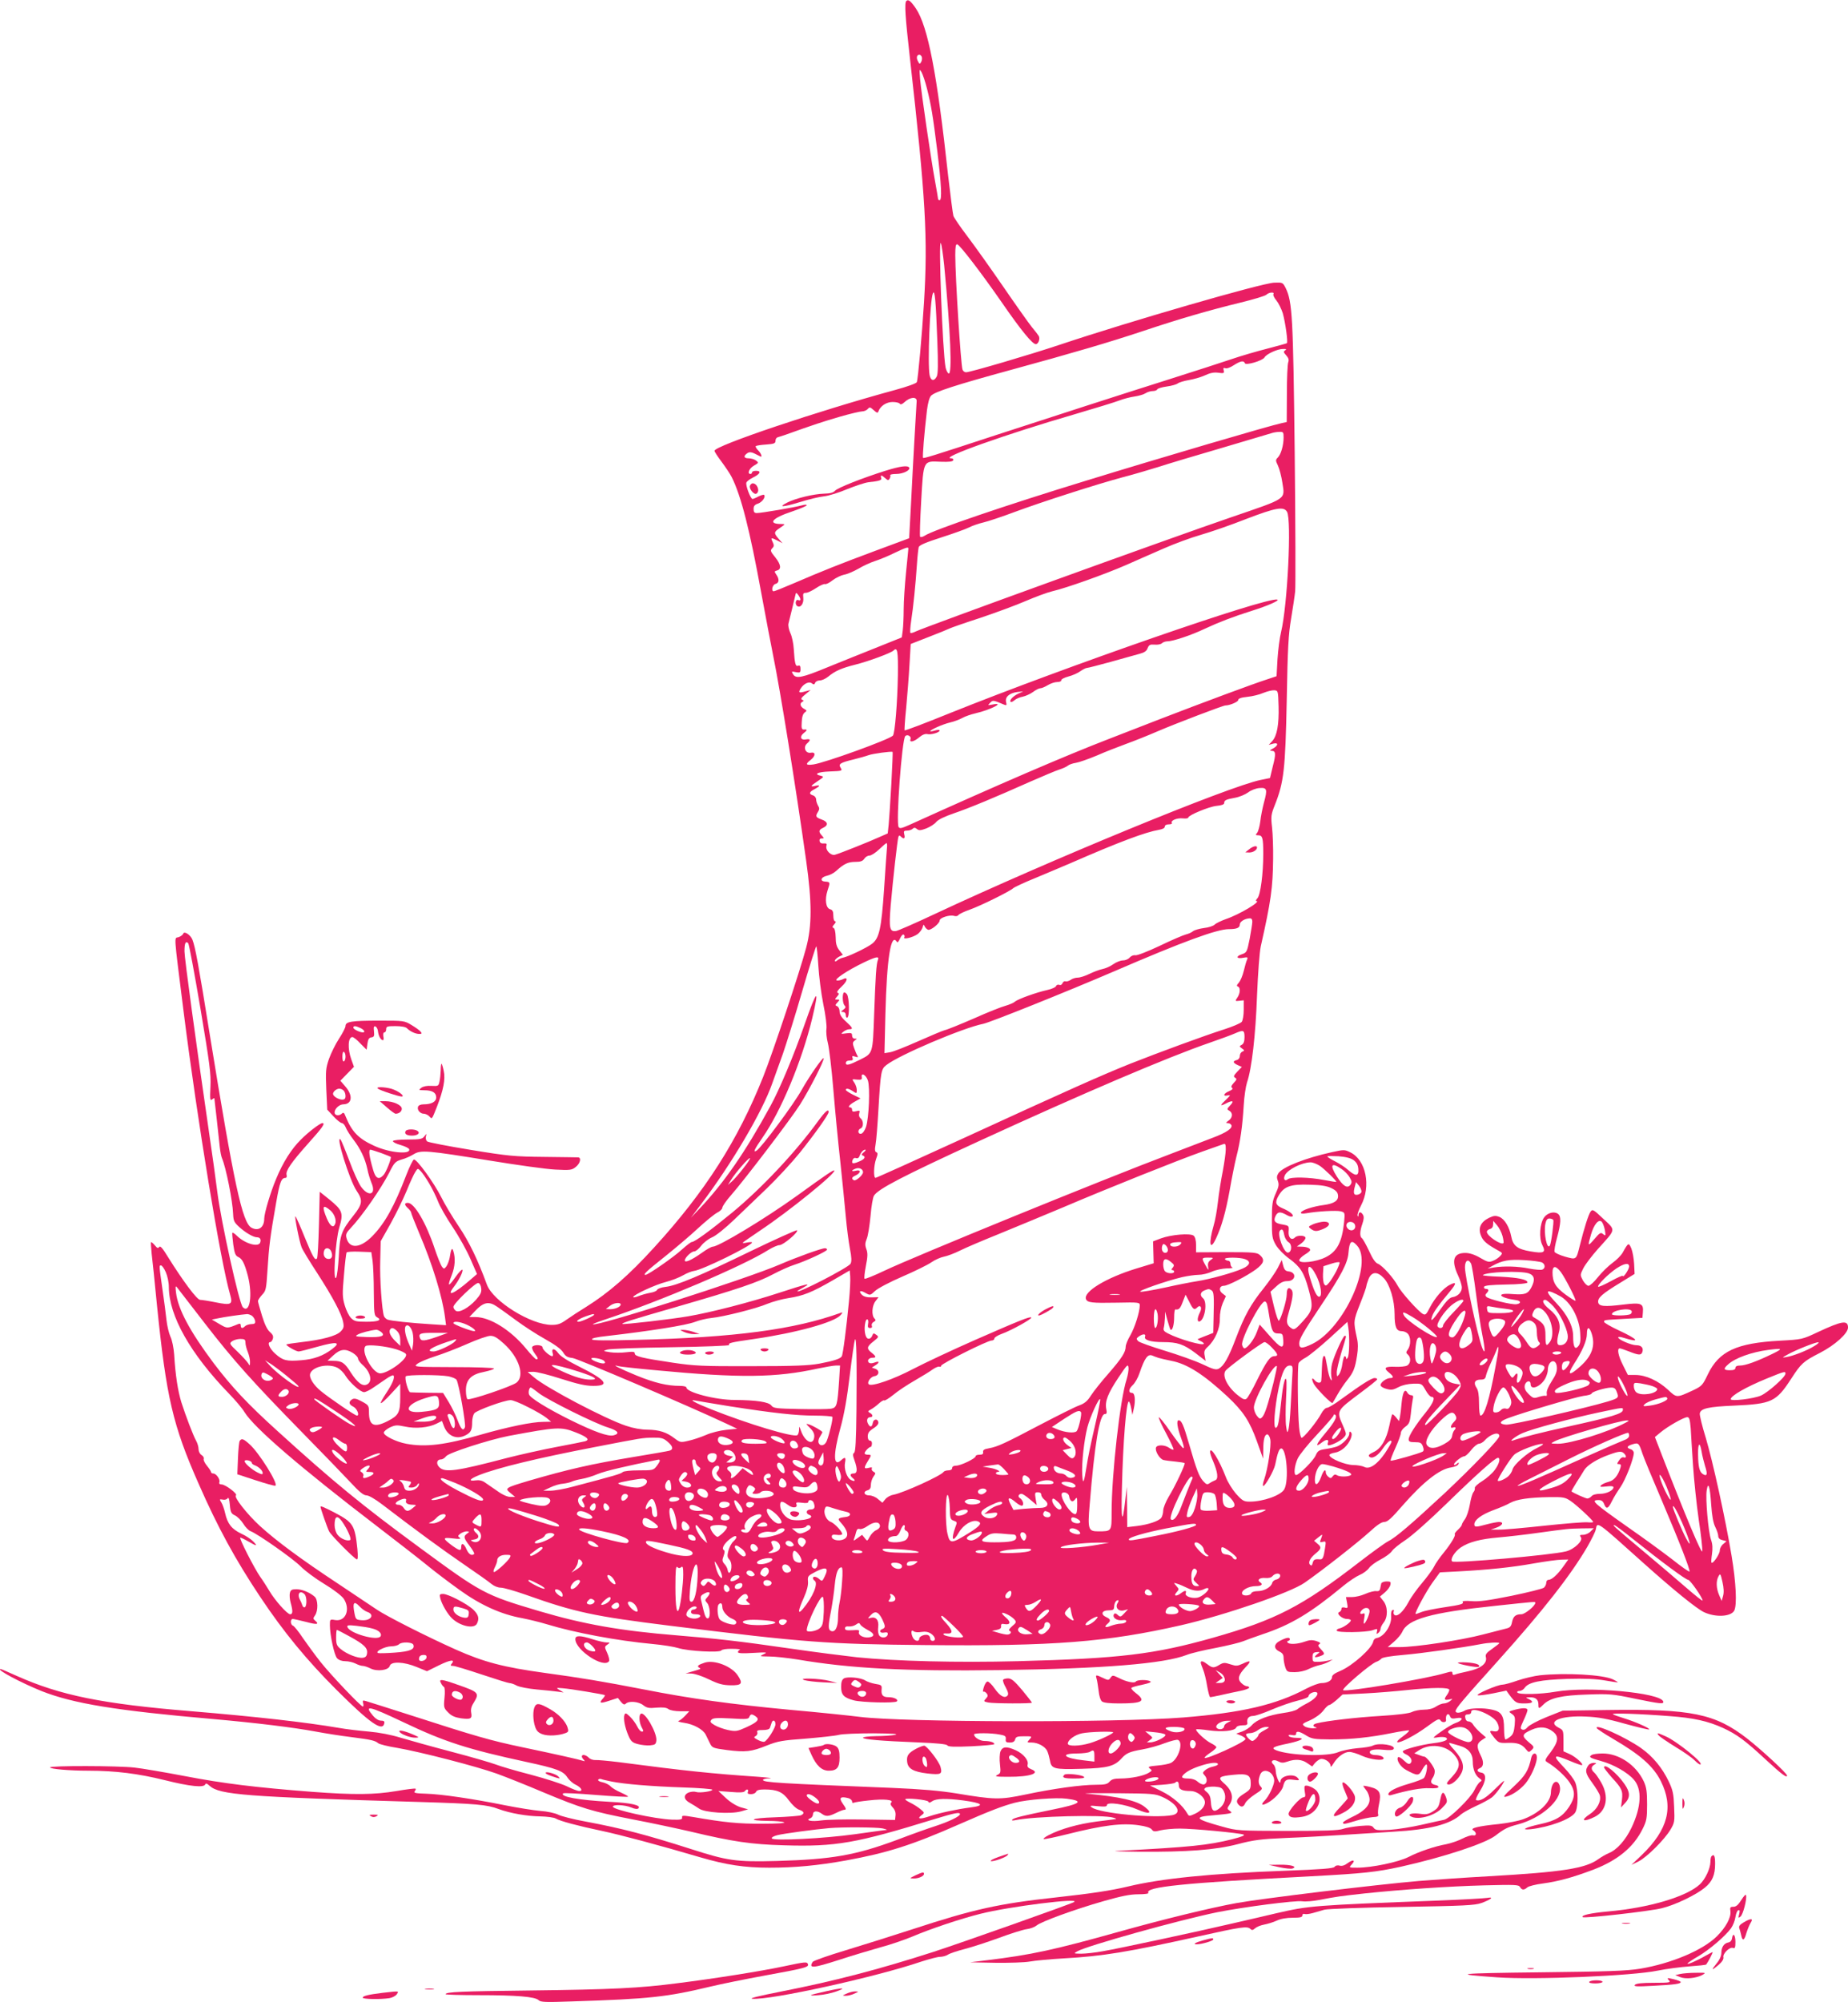 <?xml version="1.0" standalone="no"?>
<!DOCTYPE svg PUBLIC "-//W3C//DTD SVG 20010904//EN"
 "http://www.w3.org/TR/2001/REC-SVG-20010904/DTD/svg10.dtd">
<svg version="1.0" xmlns="http://www.w3.org/2000/svg"
 width="1182pt" height="1280pt" viewBox="0 0 1182 1280"
 preserveAspectRatio="xMidYMid meet">
<g transform="translate(0,1280) scale(0.1,-0.1)"
fill="#e91e63" stroke="none">
<path d="M5797 12794 c-13 -13 -7 -101 23 -366 101 -897 115 -1150 90 -1562
-13 -207 -38 -489 -46 -509 -3 -8 -61 -29 -142 -51 -486 -132 -1152 -356
-1152 -388 0 -6 21 -38 46 -71 25 -34 54 -77 64 -97 60 -119 116 -339 189
-740 28 -151 62 -331 76 -400 46 -225 144 -834 211 -1310 38 -270 38 -418 0
-560 -39 -148 -213 -670 -275 -825 -162 -406 -370 -732 -697 -1090 -162 -178
-291 -290 -435 -380 -41 -25 -96 -61 -123 -80 -39 -28 -57 -35 -97 -35 -133 0
-376 151 -415 258 -57 156 -113 273 -180 372 -40 59 -91 144 -112 187 -47 93
-158 246 -175 240 -6 -2 -28 -46 -48 -98 -77 -201 -137 -309 -217 -391 -77
-79 -148 -84 -166 -12 -6 22 -1 34 27 63 73 77 193 250 247 355 32 64 39 71
78 83 24 6 59 22 78 34 46 28 84 25 489 -41 171 -28 357 -54 415 -57 97 -5
107 -4 133 17 28 22 37 59 15 61 -7 0 -105 2 -218 3 -188 2 -227 5 -470 45
-146 24 -271 48 -278 54 -7 6 -11 20 -8 31 5 21 5 21 -10 1 -13 -17 -27 -20
-106 -20 -52 0 -93 -4 -95 -10 -1 -6 20 -17 49 -25 28 -8 53 -20 55 -27 12
-36 -127 -23 -224 22 -101 46 -143 90 -183 189 -8 22 -14 26 -22 18 -19 -19
-48 -14 -48 6 0 24 31 52 56 52 57 1 63 57 12 115 l-31 36 43 44 44 45 -17 47
c-25 70 -21 143 7 143 7 0 30 -18 51 -41 l40 -40 5 38 c4 29 10 39 25 41 18 2
20 9 17 39 -3 27 -1 34 9 31 8 -3 16 -18 17 -34 4 -29 18 -54 32 -54 4 0 5 11
2 25 -2 15 0 25 7 25 6 0 11 9 11 20 0 18 7 20 59 20 37 0 65 -5 73 -13 21
-21 55 -37 79 -37 18 0 19 3 9 15 -6 8 -33 27 -58 42 -46 28 -50 28 -207 28
-177 0 -215 -6 -215 -34 0 -10 -19 -47 -42 -82 -23 -35 -51 -93 -64 -129 -20
-59 -22 -77 -17 -194 l6 -130 40 -43 c22 -24 46 -43 54 -43 7 0 18 -12 24 -27
6 -16 28 -51 49 -78 46 -60 75 -121 90 -190 5 -28 18 -67 26 -87 33 -76 -19
-93 -68 -23 -15 22 -49 96 -74 165 -26 69 -51 129 -55 134 -37 41 57 -261 102
-327 41 -60 38 -85 -21 -159 -76 -95 -87 -125 -93 -261 -4 -65 -11 -125 -17
-135 -22 -34 -5 237 20 320 28 94 21 111 -65 181 l-60 48 -5 -210 c-3 -115 -8
-213 -13 -217 -13 -13 -25 7 -78 136 -28 69 -54 129 -59 133 -9 11 24 -159 39
-197 6 -16 51 -90 100 -165 99 -153 156 -260 166 -314 6 -30 3 -40 -17 -60
-28 -28 -117 -52 -248 -67 -52 -6 -96 -13 -98 -15 -6 -6 61 -45 78 -45 8 0 63
14 123 31 121 34 151 29 92 -15 -56 -43 -117 -66 -198 -72 -94 -8 -118 -2
-167 42 -37 33 -53 74 -31 74 5 0 13 10 16 21 5 16 0 27 -18 43 -17 14 -34 48
-51 104 -14 46 -26 88 -26 94 0 7 12 24 26 40 25 26 27 35 35 160 9 147 17
213 55 428 24 137 33 159 61 160 6 0 9 8 6 19 -7 26 30 80 141 204 90 100 108
127 88 127 -15 0 -92 -59 -138 -106 -60 -59 -115 -146 -158 -251 -36 -85 -76
-220 -76 -254 0 -56 -37 -82 -81 -58 -59 31 -111 272 -268 1239 -71 442 -92
555 -110 602 -12 31 -53 58 -59 39 -2 -7 -15 -17 -29 -22 -30 -11 -34 45 31
-474 88 -698 237 -1605 298 -1812 18 -63 7 -69 -92 -49 -44 9 -89 16 -100 16
-20 0 -110 121 -205 273 -34 56 -50 75 -57 65 -6 -10 -13 -8 -28 11 -11 13
-22 22 -24 20 -2 -2 0 -35 4 -74 5 -38 20 -187 34 -330 60 -589 101 -767 267
-1142 121 -276 235 -485 394 -723 150 -225 296 -402 489 -595 213 -212 293
-268 304 -212 3 12 -3 17 -21 17 -16 0 -35 12 -51 31 -60 71 -30 65 194 -41
262 -125 411 -173 786 -254 195 -42 237 -58 263 -99 11 -17 34 -38 52 -46 36
-18 50 -41 24 -41 -10 0 -45 13 -79 30 -33 16 -138 50 -233 75 -94 24 -195 54
-223 65 -29 11 -156 48 -282 81 -126 33 -272 74 -326 90 -62 19 -135 33 -202
39 -58 5 -146 15 -195 24 -211 36 -531 72 -939 106 -572 47 -839 101 -1119
226 -53 24 -100 44 -103 44 -35 0 128 -87 262 -141 202 -80 478 -125 1099
-179 280 -25 508 -53 655 -80 58 -11 159 -27 225 -35 132 -17 153 -22 175 -40
8 -6 62 -20 120 -29 150 -26 506 -118 635 -164 61 -22 196 -76 302 -121 244
-102 311 -122 568 -172 116 -22 284 -58 375 -79 268 -64 385 -81 595 -87 331
-10 461 13 960 167 131 40 165 47 165 32 0 -14 -71 -48 -160 -77 -47 -15 -156
-54 -242 -87 -267 -99 -417 -125 -768 -135 -265 -7 -317 1 -553 77 -282 90
-437 131 -672 175 -77 14 -156 34 -175 44 -20 10 -70 21 -115 24 -44 4 -145
20 -225 36 -202 41 -406 71 -505 74 -66 2 -81 5 -73 15 6 7 9 15 6 17 -3 3
-58 -4 -122 -15 -143 -24 -272 -25 -541 -5 -360 28 -566 53 -810 100 -132 25
-278 50 -325 55 -104 12 -540 13 -540 1 0 -10 123 -21 244 -21 175 0 322 -19
488 -60 164 -41 253 -50 261 -27 3 8 11 6 28 -10 64 -57 228 -70 1344 -103
363 -11 430 -17 504 -45 73 -27 182 -46 266 -47 45 -1 89 -7 100 -14 27 -16
142 -47 295 -79 118 -25 369 -92 630 -169 164 -48 282 -66 440 -66 166 0 311
14 490 46 267 49 422 98 724 231 196 86 277 117 356 138 80 21 265 35 333 26
114 -15 91 -33 -93 -70 -190 -39 -243 -52 -255 -63 -6 -7 1 -8 20 -4 120 25
563 36 625 16 14 -4 22 -8 18 -9 -4 -1 -60 -8 -124 -16 -119 -16 -230 -47
-307 -87 -23 -12 -37 -23 -31 -25 6 -2 74 12 150 31 231 58 351 73 459 57 44
-6 74 -16 82 -27 10 -14 18 -15 57 -5 25 6 80 11 122 11 88 0 379 -28 407 -38
13 -5 -9 -14 -71 -30 -159 -39 -264 -50 -742 -75 -30 -2 35 -4 145 -5 309 -2
487 11 630 48 103 27 147 33 310 40 105 4 264 13 355 19 91 6 240 15 332 21
231 13 364 47 433 111 11 10 54 34 95 53 42 19 88 44 103 56 25 20 77 91 77
105 0 3 -27 -22 -61 -55 -56 -56 -93 -77 -118 -68 -5 1 6 28 25 58 41 65 44
113 7 118 -26 4 -30 20 -8 28 25 10 27 41 5 83 -27 54 -25 75 7 96 l27 18 -36
31 c-19 17 -40 40 -46 51 -6 11 -19 20 -29 20 -11 0 -19 9 -21 23 -3 17 2 22
17 22 13 0 21 6 21 16 0 38 141 -20 166 -68 20 -39 11 -62 -21 -56 -32 7 -31
0 3 -42 27 -32 32 -34 87 -32 61 2 89 -8 116 -42 17 -20 18 -20 36 -3 17 18
17 20 -21 51 -45 39 -42 50 21 78 52 23 97 19 137 -13 38 -30 33 -64 -15 -129
-38 -49 -40 -55 -24 -65 52 -30 120 -92 146 -133 36 -55 34 -93 -5 -153 -41
-62 -86 -89 -183 -110 -96 -21 -133 -40 -62 -33 121 14 253 63 283 105 21 30
22 146 1 195 -8 19 -39 61 -70 93 -79 83 -73 89 40 42 38 -16 72 -28 74 -25 9
8 -44 55 -81 71 l-38 17 0 68 c0 65 -1 68 -31 83 -78 41 15 79 176 71 76 -3
136 -14 249 -46 81 -22 151 -39 154 -36 7 7 -88 49 -163 72 -33 10 -64 21 -69
25 -10 9 172 3 362 -12 154 -11 246 -32 341 -75 90 -41 146 -83 276 -204 100
-92 135 -119 135 -101 0 14 -160 162 -253 235 -207 161 -357 192 -897 184
l-285 -4 -103 -41 c-57 -23 -111 -52 -121 -64 -11 -14 -24 -20 -34 -16 -15 5
-14 12 8 59 14 29 25 59 25 66 0 15 -32 15 -84 1 -38 -10 -38 -11 -16 -26 20
-14 22 -22 18 -71 -4 -42 -10 -60 -28 -74 -12 -10 -26 -18 -31 -18 -5 0 -9 31
-9 69 0 82 -16 108 -75 121 -59 14 -146 11 -175 -5 -30 -17 -60 -19 -60 -4 0
17 46 71 268 318 292 325 468 550 575 733 26 46 51 95 54 111 10 51 0 58 311
-221 188 -168 331 -284 380 -308 74 -35 172 -30 194 9 19 35 12 180 -17 353
-40 239 -120 602 -165 753 -23 74 -40 144 -38 155 5 32 55 43 218 50 243 11
270 24 366 171 64 99 78 112 184 166 97 50 180 125 180 162 0 49 -37 44 -193
-29 -100 -47 -100 -47 -244 -55 -276 -15 -388 -67 -459 -214 -34 -71 -38 -76
-97 -104 -104 -48 -102 -48 -158 4 -62 58 -143 95 -209 95 l-48 0 -31 62 c-31
61 -40 108 -21 108 5 0 32 -9 60 -20 61 -24 76 -25 84 -5 10 27 -5 45 -37 45
-33 0 -117 36 -117 50 0 5 15 4 33 -2 112 -35 98 -12 -29 47 -52 24 -94 49
-94 54 0 13 -7 12 135 20 l110 6 3 36 c5 57 -11 63 -125 49 -122 -15 -157 -12
-161 15 -4 28 27 55 139 123 l94 58 -3 63 c-2 36 -10 80 -18 100 -17 39 -19
38 -56 -28 -9 -16 -38 -46 -65 -65 -26 -19 -68 -60 -92 -90 -24 -31 -52 -56
-61 -56 -9 0 -25 16 -36 35 -18 34 -18 35 3 77 12 24 54 79 93 123 118 131
116 117 35 193 -62 59 -69 63 -81 47 -14 -18 -42 -108 -69 -216 -24 -95 -21
-93 -94 -73 -35 10 -65 24 -68 31 -3 7 4 48 16 91 25 92 27 135 7 151 -23 19
-67 9 -89 -21 -29 -38 -35 -134 -12 -178 24 -47 11 -55 -76 -40 -84 14 -112
36 -123 95 -12 61 -42 111 -75 125 -26 10 -36 9 -68 -6 -52 -26 -70 -64 -51
-112 13 -35 36 -55 108 -95 31 -17 32 -18 16 -36 -10 -11 -30 -25 -46 -31 -26
-11 -35 -9 -83 19 -36 21 -68 31 -95 31 -75 0 -91 -47 -47 -142 14 -29 25 -65
25 -79 0 -30 -26 -57 -61 -62 -17 -3 -39 -25 -74 -75 -53 -76 -70 -90 -54 -44
10 27 40 69 113 156 43 52 43 65 -1 42 -41 -20 -97 -85 -128 -146 -22 -43 -28
-49 -44 -40 -29 15 -141 141 -161 180 -25 48 -98 130 -127 141 -16 6 -34 32
-57 83 -19 40 -39 76 -45 80 -15 10 -14 45 3 93 9 26 11 45 4 56 -12 22 -28
22 -29 0 0 -11 -3 -13 -6 -5 -3 7 7 36 22 65 66 125 32 291 -68 340 -36 18
-41 18 -115 2 -173 -38 -317 -95 -345 -135 -11 -17 -12 -28 -4 -49 9 -24 6
-38 -14 -82 -21 -47 -24 -69 -24 -169 0 -106 2 -118 26 -160 16 -26 52 -63 87
-88 68 -50 93 -88 121 -192 32 -116 29 -135 -34 -205 -45 -50 -57 -58 -71 -49
-33 20 -39 40 -26 86 31 107 36 146 23 162 -19 22 -31 10 -31 -30 0 -35 -35
-152 -50 -167 -4 -5 -18 35 -31 88 l-23 97 37 34 c27 25 46 34 71 34 54 0 61
56 8 62 -20 2 -28 11 -35 38 l-9 35 -25 -50 c-14 -27 -55 -86 -90 -130 -83
-103 -123 -175 -178 -320 -47 -125 -77 -177 -110 -195 -17 -9 -36 -4 -105 29
-47 22 -155 60 -240 86 -85 26 -162 53 -170 61 -13 14 -13 17 4 30 26 18 47
18 40 -1 -9 -21 35 -35 114 -35 93 0 132 -13 208 -70 l65 -50 -6 33 c-5 27 -2
37 20 57 47 43 79 118 77 180 0 35 7 71 19 100 l20 44 -22 17 c-26 19 -20 49
9 49 26 0 146 62 205 105 52 39 58 62 26 91 -19 17 -38 19 -215 19 l-194 -1 0
47 c0 29 -6 51 -15 59 -21 18 -145 7 -210 -17 l-50 -19 2 -70 2 -70 -112 -34
c-192 -59 -339 -148 -321 -195 9 -23 37 -26 197 -23 142 3 147 2 147 -17 0
-41 -31 -140 -60 -191 -17 -28 -30 -61 -30 -73 0 -35 -25 -74 -111 -173 -45
-51 -95 -114 -111 -139 -23 -36 -40 -51 -76 -64 -26 -9 -139 -66 -252 -125
-230 -121 -268 -138 -325 -149 -30 -5 -39 -11 -37 -24 2 -12 -4 -17 -23 -17
-14 0 -25 -4 -25 -10 0 -14 -95 -60 -125 -60 -16 0 -25 -6 -25 -15 0 -9 -9
-15 -24 -15 -14 0 -28 -5 -31 -10 -15 -24 -257 -134 -321 -146 -19 -3 -42 -16
-52 -29 l-18 -22 -28 23 c-15 14 -40 24 -57 24 -33 0 -41 25 -9 33 14 4 20 14
20 34 0 16 7 39 16 52 16 22 16 24 0 33 -9 5 -13 14 -10 20 5 7 -2 9 -20 4
-31 -8 -32 -1 -6 42 25 40 25 42 0 42 -11 0 -20 4 -20 9 0 11 28 41 39 41 4 0
7 9 8 20 1 11 -4 20 -13 20 -15 0 -19 37 -6 55 4 6 20 19 35 28 17 11 27 25
25 35 -5 25 -32 21 -36 -6 -4 -26 -18 -29 -30 -4 -12 21 -5 42 14 42 19 0 18
17 -3 28 -14 8 -13 11 8 22 13 7 36 24 51 38 15 14 31 23 34 19 3 -3 29 13 58
36 28 24 89 64 136 91 47 27 99 59 115 71 17 12 36 20 43 18 6 -3 12 0 12 6 0
13 296 161 322 161 10 0 18 6 18 13 0 7 21 20 48 30 60 21 196 97 188 104 -8
8 -69 -16 -361 -144 -143 -63 -320 -146 -393 -184 -129 -68 -267 -115 -285
-99 -14 12 11 48 35 52 31 4 36 36 7 47 l-23 8 22 14 c30 19 28 31 -5 18 -16
-6 -30 -6 -36 0 -13 13 0 31 24 31 25 0 24 8 -6 32 -33 26 -32 38 11 72 35 28
36 30 18 43 -16 12 -19 11 -26 -8 -5 -12 -15 -19 -25 -17 -20 3 -29 61 -18
105 7 31 24 21 17 -12 -3 -19 0 -25 13 -25 11 0 15 5 11 15 -3 8 2 19 12 24
14 8 15 12 5 22 -20 20 -16 83 7 111 l19 25 -44 -1 c-30 -1 -50 5 -62 16 -24
25 -11 32 23 12 29 -16 30 -16 61 13 18 17 96 58 175 92 79 34 162 75 185 91
23 16 59 32 80 36 21 4 67 21 103 39 36 18 144 64 241 103 96 39 283 117 415
172 293 125 739 303 894 358 63 22 123 43 133 47 14 6 17 1 17 -33 0 -22 -9
-85 -19 -139 -11 -54 -25 -142 -31 -196 -6 -54 -18 -122 -27 -150 -34 -118
-25 -169 15 -84 36 77 62 170 87 307 13 75 32 171 43 215 25 96 39 196 47 330
3 55 13 120 21 145 30 86 55 302 64 555 6 147 16 277 24 315 65 288 77 374 79
559 1 69 -2 160 -7 202 -8 70 -6 82 17 140 59 148 68 229 77 669 6 339 11 425
28 525 11 66 23 145 26 175 3 30 2 429 -3 885 -10 872 -15 966 -58 1054 -18
35 -19 36 -73 34 -80 -3 -924 -247 -1375 -398 -185 -62 -570 -175 -596 -175
-10 0 -20 8 -23 18 -11 37 -46 591 -46 730 0 55 3 73 13 70 18 -6 154 -183
285 -372 123 -178 195 -266 217 -266 17 0 29 35 19 52 -4 7 -24 33 -45 58 -20
25 -103 142 -184 260 -81 118 -184 262 -228 320 -44 58 -84 116 -89 130 -4 14
-19 131 -34 260 -71 653 -129 951 -206 1066 -33 48 -48 60 -61 48z m99 -358
c3 -8 1 -23 -4 -32 -9 -16 -11 -15 -21 5 -12 22 -7 41 10 41 5 0 12 -6 15 -14z
m33 -202 c27 -108 37 -167 66 -399 26 -212 31 -315 15 -315 -5 0 -10 3 -10 8
0 4 -9 57 -20 117 -26 141 -87 559 -95 650 -5 65 -5 68 9 44 8 -14 24 -61 35
-105z m110 -1129 c41 -429 52 -700 29 -693 -7 3 -16 20 -20 39 -19 96 -47 835
-30 794 5 -11 14 -74 21 -140z m-44 -480 c6 -156 5 -217 -4 -233 -17 -31 -37
-27 -45 9 -14 72 2 479 21 524 12 29 19 -49 28 -300z m2150 295 c-4 -6 5 -24
19 -41 14 -17 32 -54 41 -82 17 -62 34 -186 26 -191 -3 -2 -60 -18 -126 -35
-66 -17 -167 -46 -225 -66 -58 -20 -233 -76 -390 -126 -304 -96 -772 -247
-1115 -359 -411 -135 -467 -152 -471 -147 -5 4 8 161 25 305 6 46 15 80 26 92
23 25 155 68 510 165 403 110 634 178 850 250 227 76 420 132 621 181 82 20
156 42 164 50 16 16 54 19 45 4z m75 -360 c-12 -8 -11 -12 7 -32 15 -17 18
-29 13 -43 -5 -11 -9 -102 -9 -202 l-1 -181 -32 -7 c-69 -14 -787 -225 -1248
-367 -510 -156 -981 -316 -1036 -353 -13 -8 -25 -11 -29 -6 -3 5 0 107 7 227
15 265 12 257 125 252 54 -2 77 1 80 10 3 6 -3 12 -13 12 -83 0 349 154 801
285 126 37 250 75 275 85 26 10 68 21 96 25 27 4 59 13 71 21 12 8 33 14 47
14 13 0 26 5 28 11 2 5 29 14 60 18 31 4 63 13 71 20 8 6 40 16 70 21 30 5 77
18 103 30 34 16 59 21 87 17 35 -5 38 -3 34 15 -4 15 -2 18 10 14 9 -4 33 5
54 19 42 27 65 32 71 13 6 -16 114 16 126 37 11 21 82 54 117 54 22 1 26 -2
15 -9z m-2357 -326 c-2 -27 -23 -388 -36 -652 l-12 -223 -210 -78 c-229 -85
-347 -132 -528 -210 -65 -28 -123 -51 -128 -51 -18 0 -9 42 11 47 24 6 26 30
5 60 -13 19 -13 21 5 26 29 7 25 38 -10 82 -34 42 -35 46 -18 63 9 9 9 18 0
37 -14 29 -11 30 31 9 l32 -17 -21 24 c-36 41 -36 47 3 73 37 25 37 26 11 26
-92 0 -60 38 68 80 52 18 94 35 94 40 0 5 -15 4 -32 -1 -42 -12 -258 -49 -287
-49 -16 0 -21 6 -21 26 0 19 7 28 30 35 26 10 49 43 37 55 -3 3 -19 -2 -36
-10 -16 -9 -34 -16 -38 -16 -12 0 -46 88 -39 105 3 8 22 22 42 32 46 22 56 43
20 43 -14 0 -26 -4 -26 -10 0 -5 -4 -10 -10 -10 -23 0 -8 36 22 53 31 18 32
19 13 33 -10 8 -32 14 -48 14 -31 0 -33 16 -5 34 12 7 25 6 45 -4 15 -8 31
-16 36 -18 15 -8 6 19 -14 39 -11 11 -18 23 -15 27 4 3 33 8 66 10 51 4 60 7
60 24 0 10 6 20 13 22 6 2 28 9 47 15 181 65 249 87 352 117 66 19 130 34 143
34 12 0 28 7 35 15 12 14 16 13 38 -7 20 -18 26 -20 30 -9 12 35 51 61 91 61
22 0 43 -5 46 -11 5 -7 15 -4 29 9 37 35 82 38 79 6z m2347 -231 c0 -50 -17
-108 -37 -128 -15 -15 -15 -19 1 -52 9 -19 22 -68 28 -108 17 -110 34 -98
-322 -220 -384 -131 -1969 -705 -2023 -732 -16 -8 -31 -12 -34 -9 -3 3 -1 38
5 78 13 82 28 229 37 363 3 50 9 98 11 107 4 13 47 31 147 63 78 25 158 54
177 64 19 10 60 24 90 31 30 7 120 37 200 67 175 65 530 179 695 223 66 17
167 47 225 65 58 19 238 73 400 120 162 48 306 91 320 95 14 5 37 9 53 9 25 1
27 -2 27 -36z m22 -475 c30 -53 3 -598 -38 -768 -9 -36 -19 -114 -23 -174 l-6
-109 -60 -20 c-96 -31 -410 -148 -680 -252 -137 -53 -288 -112 -335 -130 -275
-106 -705 -291 -1279 -551 -43 -19 -56 -22 -63 -12 -19 26 21 559 42 582 13
14 40 -1 34 -19 -10 -24 21 -18 55 11 20 17 39 24 52 21 23 -6 79 10 79 23 0
5 -13 5 -30 0 -16 -5 -30 -7 -30 -5 0 10 80 45 126 56 27 6 63 20 79 29 17 10
55 23 85 30 96 22 194 73 108 56 -31 -6 -32 -6 -15 11 17 18 19 18 90 -12 15
-6 17 -4 12 17 -8 32 21 57 71 64 l39 4 -31 -14 c-34 -16 -60 -43 -50 -53 3
-3 14 1 24 10 10 9 34 20 53 23 19 4 48 17 66 30 17 13 39 24 47 24 9 0 30 9
48 20 18 11 45 20 61 20 15 0 26 5 25 11 -2 6 19 17 45 24 27 7 61 22 77 34
16 11 35 21 42 21 7 0 76 18 153 39 77 22 159 44 183 51 31 8 46 18 52 36 9
22 16 25 45 23 19 -2 40 2 47 9 6 6 22 12 34 12 36 0 153 39 239 80 90 42 181
77 301 115 103 32 184 68 163 72 -72 16 -1350 -427 -2101 -729 -153 -62 -279
-110 -282 -107 -2 2 2 67 10 144 7 77 17 200 21 274 l8 134 115 45 c63 24 123
49 133 54 10 5 98 36 197 68 98 33 229 81 291 108 63 27 139 55 169 62 91 21
337 109 468 166 67 30 178 78 246 108 68 30 174 69 237 87 63 18 193 63 289
101 191 73 241 82 262 46z m-2422 -235 c0 -5 -7 -73 -15 -153 -8 -80 -15 -186
-15 -236 0 -50 -3 -111 -6 -135 l-6 -44 -167 -67 c-91 -36 -229 -92 -306 -123
-164 -68 -204 -76 -222 -46 -12 19 -11 20 17 14 27 -5 30 -3 30 20 0 19 -4 25
-15 21 -17 -7 -22 13 -28 107 -2 36 -12 82 -22 102 -9 21 -15 47 -12 60 11 42
37 152 43 177 5 24 6 24 20 6 18 -26 18 -40 -1 -32 -17 6 -22 -29 -5 -39 20
-13 42 17 38 52 -3 28 -1 33 17 33 11 0 40 14 64 30 25 17 51 28 57 26 7 -3
29 8 49 24 21 16 54 32 74 36 20 3 61 21 91 38 30 18 78 40 106 49 28 9 85 32
125 52 76 36 89 40 89 28z m-67 -809 c-3 -174 -19 -374 -32 -387 -26 -26 -433
-173 -508 -184 -49 -7 -54 1 -18 29 32 25 33 52 2 46 -34 -7 -52 34 -26 58 26
23 24 32 -5 27 -33 -7 -44 16 -18 38 27 21 28 27 5 25 -15 -1 -18 7 -15 48 1
32 8 53 19 61 15 11 15 13 -5 24 -24 13 -29 36 -9 45 9 5 9 8 -2 12 -11 5 -6
14 20 35 l34 28 -34 -9 c-41 -12 -46 -8 -30 18 20 32 55 48 72 33 12 -9 16 -8
21 4 3 8 16 15 30 15 13 0 37 11 53 24 43 36 86 55 174 77 84 21 227 74 244
90 25 25 30 -3 28 -157z m2435 -199 c3 -117 -10 -190 -41 -223 l-22 -24 29 8
c36 9 32 -14 -5 -33 -18 -10 -20 -13 -6 -13 27 0 29 -19 8 -99 l-18 -75 -59
-12 c-203 -41 -1354 -515 -2089 -859 -121 -57 -231 -105 -244 -107 -41 -6 -46
18 -34 164 14 163 43 418 49 437 4 11 7 12 16 3 19 -19 29 -14 22 13 -5 21 -3
25 18 25 13 0 29 5 36 12 8 8 15 8 27 -2 12 -10 23 -10 60 4 25 10 53 28 63
41 11 14 53 35 112 55 103 35 268 104 490 203 80 35 163 70 185 77 22 7 47 18
55 25 8 7 31 15 51 18 20 3 80 24 135 47 54 24 140 57 189 75 50 18 140 54
200 80 109 47 418 165 433 165 27 0 82 23 82 35 0 9 18 16 58 20 31 3 77 14
102 25 25 10 56 18 70 17 25 -2 25 -3 28 -102z m-2477 -497 c-6 -112 -14 -229
-17 -260 l-6 -56 -57 -25 c-64 -29 -244 -101 -279 -111 -27 -9 -64 29 -56 57
4 13 0 16 -17 15 -15 -2 -24 3 -27 15 -2 11 3 17 14 17 16 0 16 1 1 18 -23 25
-21 37 8 50 35 16 31 39 -10 53 -38 14 -41 20 -23 49 10 16 10 24 0 40 -6 11
-12 28 -12 39 0 11 -9 23 -20 26 -28 9 -25 22 10 40 36 19 39 29 5 21 -36 -9
-31 0 16 31 38 25 40 28 20 33 -50 11 -22 25 56 28 80 3 82 4 70 23 -16 25 -4
33 83 54 36 9 79 21 95 27 27 10 145 26 154 21 2 -1 -2 -93 -8 -205z m2383
-120 c-9 -35 -20 -88 -23 -119 -4 -31 -13 -64 -20 -73 -12 -14 -11 -16 7 -16
27 0 32 -18 32 -118 0 -128 -18 -263 -37 -284 -9 -10 -13 -18 -8 -18 37 0
-108 -87 -195 -116 -30 -11 -62 -26 -71 -35 -9 -9 -40 -19 -69 -22 -29 -4 -60
-13 -69 -20 -9 -8 -29 -17 -46 -21 -16 -4 -92 -36 -168 -73 -76 -36 -146 -63
-156 -60 -11 2 -26 -4 -35 -14 -9 -11 -28 -19 -44 -19 -15 0 -43 -11 -61 -24
-18 -13 -49 -27 -69 -31 -20 -4 -57 -18 -84 -31 -26 -13 -60 -24 -75 -24 -15
0 -36 -7 -46 -15 -11 -7 -25 -11 -32 -9 -7 3 -15 -2 -19 -11 -4 -10 -12 -15
-21 -11 -9 3 -18 -1 -21 -9 -3 -7 -28 -18 -55 -24 -69 -15 -189 -58 -208 -75
-9 -8 -36 -19 -60 -26 -24 -6 -115 -42 -202 -81 -88 -38 -171 -72 -187 -75
-15 -4 -91 -36 -170 -71 -79 -35 -159 -67 -179 -70 l-36 -6 6 249 c9 356 35
524 73 463 4 -7 12 1 20 20 8 18 18 30 24 26 6 -4 7 -11 4 -17 -11 -17 57 -1
86 21 13 10 27 29 31 42 5 20 7 21 13 7 4 -9 14 -19 22 -22 16 -6 74 40 74 59
0 18 64 38 91 30 13 -4 24 -2 29 5 4 6 36 22 71 34 71 25 259 118 280 138 8 7
70 36 139 64 69 29 172 72 230 97 314 137 476 197 563 212 23 4 37 11 37 20 0
9 10 15 26 15 14 0 23 4 19 9 -9 16 34 33 71 29 19 -2 34 0 34 5 0 15 132 70
181 75 32 3 49 9 49 18 0 18 10 23 70 34 28 5 65 21 83 34 18 14 49 26 72 28
49 4 53 -7 29 -94z m-2411 -290 c-2 -18 -10 -134 -18 -258 -18 -260 -31 -318
-78 -354 -34 -26 -158 -85 -188 -89 -9 -2 -24 -9 -33 -16 -10 -9 -16 -9 -16
-3 0 6 11 17 25 25 l26 13 -23 29 c-17 22 -23 43 -23 84 -1 34 -6 56 -14 59
-9 3 -8 9 5 23 10 11 12 19 6 19 -7 0 -12 15 -12 36 0 27 -5 37 -20 41 -28 7
-36 62 -17 120 18 53 17 55 -15 57 -36 2 -28 29 10 37 19 4 46 18 60 31 49 45
76 58 122 58 34 0 48 5 58 20 7 11 21 20 32 20 12 0 40 18 63 40 23 22 44 40
47 40 4 0 5 -15 3 -32z m2337 -470 c0 -12 -8 -61 -17 -110 -17 -85 -19 -88
-51 -99 -40 -13 -33 -31 10 -22 28 5 31 4 24 -13 -5 -10 -14 -43 -21 -72 -7
-29 -21 -62 -31 -74 -14 -15 -16 -22 -6 -25 17 -6 15 -44 -4 -71 -15 -22 -15
-23 13 -20 l28 3 0 -61 c0 -36 -6 -68 -13 -77 -8 -9 -57 -30 -110 -47 -129
-41 -422 -149 -602 -220 -182 -73 -385 -163 -1073 -479 -301 -138 -552 -251
-557 -251 -14 0 -12 78 4 122 11 29 11 38 1 42 -9 3 -11 16 -5 48 5 24 13 129
19 233 14 236 17 250 50 276 81 64 490 238 621 264 46 10 521 200 840 337 436
188 654 268 730 268 50 0 70 8 70 30 0 18 32 38 63 39 11 1 17 -6 17 -21z
m-6728 -555 c60 -358 68 -419 64 -501 -4 -80 -2 -91 10 -81 8 6 14 10 15 8 1
-7 30 -262 35 -314 3 -27 9 -59 14 -70 25 -57 68 -272 71 -355 2 -45 6 -54 40
-85 41 -37 90 -65 113 -65 19 0 28 -14 20 -34 -12 -31 -95 -7 -146 41 -15 15
-29 25 -32 22 -2 -2 1 -36 6 -75 8 -57 14 -72 32 -80 25 -11 40 -40 61 -119
32 -124 13 -247 -32 -202 -23 23 -139 546 -163 737 -11 85 -33 247 -50 360
-89 612 -160 1135 -160 1178 0 52 7 69 24 52 5 -5 40 -193 78 -417z m3952 275
c4 -68 18 -179 32 -248 15 -71 23 -139 20 -158 -3 -19 1 -59 9 -90 8 -30 24
-163 35 -296 11 -133 31 -342 45 -466 13 -124 29 -281 35 -350 6 -69 18 -160
26 -202 11 -56 12 -83 4 -97 -12 -24 -340 -193 -340 -176 0 2 17 13 38 24 61
33 22 24 -155 -34 -183 -60 -435 -125 -581 -150 -109 -19 -415 -54 -421 -49
-7 6 50 24 349 110 385 111 518 156 615 208 44 23 105 51 135 60 75 24 210 87
210 97 0 5 -6 9 -13 9 -23 0 -178 -56 -292 -105 -214 -92 -1175 -399 -1193
-381 -2 2 34 16 80 31 349 116 884 343 1044 445 26 16 58 30 70 30 24 0 123
84 112 95 -3 3 -136 -56 -295 -133 -325 -158 -475 -221 -546 -229 -27 -3 -51
-12 -54 -19 -2 -7 -23 -16 -45 -19 -23 -4 -56 -14 -74 -21 -19 -8 -34 -10 -34
-6 0 14 143 80 211 97 35 9 84 28 108 42 24 14 55 26 70 28 53 6 371 162 371
182 0 3 -13 3 -30 0 -16 -4 -30 -5 -30 -2 0 2 51 37 113 79 186 124 488 369
473 383 -5 5 -43 -20 -242 -164 -202 -145 -496 -322 -535 -323 -9 0 -41 -18
-71 -40 -65 -46 -108 -65 -108 -48 0 18 42 58 61 58 9 0 29 16 44 36 15 20 46
44 70 54 24 10 85 59 140 112 54 51 149 143 212 203 63 61 157 162 208 225 96
120 185 244 185 261 0 23 -22 4 -68 -59 -145 -200 -362 -430 -550 -585 -139
-114 -239 -187 -257 -187 -6 0 -33 -21 -61 -46 -51 -48 -218 -164 -235 -164
-19 0 4 22 125 118 66 53 162 134 211 180 50 46 105 91 123 100 17 8 32 23 32
31 0 9 24 44 54 78 92 105 387 493 442 580 62 98 160 290 152 298 -6 7 -93
-118 -139 -200 -51 -93 -258 -371 -290 -391 -25 -15 -14 8 37 82 119 169 253
491 319 764 48 202 30 187 -49 -40 -69 -198 -161 -417 -219 -522 -163 -298
-296 -489 -451 -653 l-57 -60 64 85 c199 263 393 593 456 773 16 45 47 132 69
192 21 61 77 239 123 398 46 158 87 287 90 287 3 0 9 -55 13 -122z m381 35
c-10 -26 -15 -98 -24 -350 -9 -251 -7 -246 -91 -288 -68 -34 -90 -39 -90 -21
0 10 9 16 25 16 18 0 23 4 18 16 -5 13 -2 15 17 9 17 -6 21 -4 14 6 -5 8 -14
30 -21 49 -11 30 -10 37 4 48 16 11 16 12 0 12 -10 0 -17 8 -17 19 0 17 -5 19
-37 15 -36 -5 -37 -5 -19 10 11 9 28 16 38 16 26 0 23 9 -22 50 -28 25 -40 45
-40 64 0 15 -7 29 -15 33 -14 5 -14 8 1 24 16 18 16 19 -1 19 -17 0 -17 1 -1
19 13 15 14 20 4 24 -9 3 0 17 25 40 40 37 43 66 6 46 -11 -5 -28 -9 -37 -7
-21 5 69 65 171 114 81 39 103 43 92 17z m-3310 -435 c24 -11 34 -28 16 -28
-20 0 -61 20 -61 30 0 13 13 13 45 -2z m5655 -58 c0 -27 -5 -42 -17 -49 -17
-9 -17 -11 1 -24 17 -12 17 -14 2 -20 -9 -4 -16 -16 -16 -28 0 -12 -8 -23 -20
-26 -27 -7 -25 -17 6 -32 l27 -12 -29 -30 c-24 -25 -26 -32 -14 -39 12 -7 11
-13 -9 -33 -16 -18 -19 -27 -10 -32 7 -5 1 -12 -20 -21 -36 -15 -42 -35 -8
-27 19 4 18 1 -10 -26 -41 -38 -42 -46 -3 -26 44 23 56 18 29 -11 -22 -23 -23
-26 -6 -35 24 -14 21 -45 -5 -63 -18 -13 -19 -16 -6 -16 9 0 20 -5 23 -11 13
-20 -28 -49 -119 -83 -50 -19 -170 -65 -266 -102 -437 -165 -1643 -657 -1834
-748 -65 -31 -122 -54 -126 -51 -4 2 0 39 8 81 12 60 13 83 3 109 -9 25 -8 39
3 66 8 19 18 84 24 145 5 61 15 120 22 130 26 43 185 125 670 348 673 309
1208 537 1475 629 72 25 146 52 165 61 53 23 60 21 60 -24z m-5750 -125 c0
-13 -4 -27 -10 -30 -6 -4 -10 8 -10 30 0 22 4 34 10 30 6 -3 10 -17 10 -30z
m3341 -152 c15 -45 7 -241 -12 -298 -8 -23 -21 -41 -31 -43 -22 -4 -24 26 -3
34 19 8 19 48 0 64 -10 8 -13 21 -9 33 5 17 3 19 -20 13 -19 -5 -26 -3 -26 9
0 8 -4 15 -10 15 -21 0 -9 17 27 37 l37 21 -47 23 c-26 13 -47 27 -47 31 0 13
19 9 45 -8 24 -16 25 -16 25 8 0 13 -7 34 -16 47 -16 23 -16 23 17 19 28 -2
33 0 31 15 -6 33 26 17 39 -20z m-3353 -65 c7 -7 12 -22 12 -35 0 -17 -6 -23
-22 -23 -25 1 -58 22 -58 37 0 14 22 33 40 33 9 0 21 -5 28 -12z m239 -399
c32 -12 60 -23 62 -25 7 -6 -29 -98 -46 -116 -30 -33 -51 -23 -67 35 -24 82
-30 127 -17 127 5 0 36 -10 68 -21z m3088 5 c-14 -11 -16 -18 -7 -21 22 -8 13
-24 -24 -39 -40 -17 -50 -14 -40 12 4 9 12 14 21 10 10 -3 18 1 22 12 9 25 24
42 37 42 6 0 2 -8 -9 -16z m3133 -51 c19 -14 28 -31 30 -56 4 -47 -17 -49 -65
-7 -18 17 -56 41 -83 55 -28 14 -50 28 -50 32 0 3 32 3 71 1 49 -4 79 -12 97
-25z m-3906 -55 c-27 -35 -60 -72 -73 -83 l-23 -20 20 32 c27 45 115 145 121
139 3 -3 -17 -33 -45 -68z m3691 18 c30 -21 109 -98 104 -102 -1 -1 -36 4 -77
12 -98 19 -214 21 -233 5 -20 -16 -31 2 -18 27 19 36 107 80 162 81 14 1 42
-10 62 -23z m137 -19 c19 -12 42 -36 52 -53 15 -26 16 -33 5 -49 -19 -25 -47
-8 -86 53 -48 75 -36 94 29 49z m-3060 -21 c0 -19 -47 -59 -59 -51 -17 10 -13
19 11 30 33 15 37 39 4 31 -32 -8 -35 1 -3 13 23 9 47 -3 47 -23z m-2776 -70
c20 -33 45 -85 57 -115 11 -31 54 -106 95 -167 41 -61 92 -153 114 -205 l41
-94 -43 -37 c-102 -89 -157 -113 -106 -46 34 44 60 97 56 110 -2 6 -23 -15
-46 -48 -46 -65 -52 -61 -22 16 20 52 24 105 10 150 -8 28 -15 18 -24 -41 -4
-19 -13 -44 -21 -55 -14 -18 -16 -18 -29 -1 -7 10 -28 61 -46 115 -54 163
-130 292 -171 292 -24 0 -24 -12 1 -35 11 -10 20 -22 20 -28 0 -5 23 -64 51
-130 85 -199 148 -405 165 -536 l7 -53 -94 6 c-132 8 -261 22 -281 30 -9 4
-19 14 -22 22 -13 35 -28 240 -24 354 l3 125 62 110 c34 61 80 155 103 210 22
55 48 111 57 124 15 23 15 23 33 5 11 -11 35 -46 54 -78z m5964 -55 c-2 -9
-13 -17 -26 -19 -24 -4 -28 11 -15 57 l6 24 19 -23 c10 -13 17 -30 16 -39z
m-192 23 c29 -14 40 -26 42 -46 4 -34 -25 -53 -93 -62 -27 -3 -71 -13 -97 -22
-58 -19 -65 -40 -10 -30 67 12 189 19 217 12 27 -7 28 -8 22 -69 -13 -127 -45
-189 -119 -225 -60 -30 -168 -42 -168 -19 0 8 16 24 35 36 19 11 35 24 35 30
0 12 -25 21 -58 21 l-27 1 28 20 c15 11 27 27 27 35 0 17 -51 19 -67 3 -22
-22 -44 -2 -41 38 3 36 2 37 -35 44 -52 8 -64 22 -49 54 14 29 29 31 71 8 16
-10 33 -14 38 -9 10 9 -19 33 -65 52 -41 18 -48 34 -29 71 36 68 77 84 208 79
69 -2 107 -8 135 -22z m-6402 -143 c24 -21 38 -59 31 -82 -11 -33 -32 -21 -54
30 -34 80 -27 95 23 52z m7821 -60 c5 -10 -13 -149 -22 -164 -18 -30 -40 77
-29 137 5 26 12 36 26 36 10 0 21 -4 25 -9z m330 -65 c6 -37 5 -39 -11 -26
-15 13 -21 10 -55 -30 -44 -51 -45 -49 -23 27 19 66 50 102 69 82 7 -8 16 -32
20 -53z m-1597 28 c4 -27 -26 -40 -46 -20 -21 20 -8 48 20 44 14 -2 24 -11 26
-24z m942 -65 c6 -23 9 -43 6 -46 -15 -15 -106 46 -106 72 0 7 9 15 20 18 13
3 20 14 20 29 l1 23 24 -28 c13 -15 29 -46 35 -68z m-1396 6 c4 -20 16 -39 27
-46 24 -13 23 -62 -2 -67 -27 -5 -73 120 -52 141 13 14 21 6 27 -28z m-664
-60 c-14 -17 -56 -20 -64 -6 -8 12 11 19 48 20 24 1 27 -1 16 -14z m1129 -7
c106 -113 -82 -529 -284 -629 -66 -32 -85 -32 -85 2 0 29 22 67 140 244 130
194 170 271 175 336 6 74 19 86 54 47z m-1209 -29 c0 -23 -28 -25 -36 -4 -4 8
-3 22 0 31 5 13 9 14 21 4 8 -7 15 -21 15 -31z m-5351 -11 c12 -31 2 -50 -23
-46 -21 3 -32 28 -22 54 8 22 36 17 45 -8z m264 -58 c4 -30 8 -121 8 -203 1
-135 3 -148 20 -158 35 -18 9 -29 -67 -29 -66 0 -78 3 -99 24 -13 13 -31 50
-40 81 -15 50 -16 73 -5 193 6 75 14 140 17 145 2 4 39 7 81 5 l77 -3 8 -55z
m5361 5 c-15 -10 -20 -22 -17 -42 4 -27 3 -27 -16 7 -27 47 -26 50 16 50 36 0
37 -1 17 -15z m220 5 c39 -14 32 -39 -16 -60 -63 -28 -213 -69 -293 -81 -38
-6 -131 -24 -206 -41 -75 -16 -145 -28 -155 -26 -21 4 165 69 266 93 36 8 84
15 106 15 23 0 61 9 85 20 24 11 67 20 94 21 28 0 44 3 38 6 -7 2 -13 13 -13
24 0 10 -6 19 -14 19 -8 0 -18 5 -21 10 -8 13 95 13 129 0z m-473 -19 c20 -16
21 -21 10 -35 -9 -10 -10 -16 -2 -16 6 0 11 -4 11 -10 0 -14 -43 -13 -58 2 -7
7 -12 27 -12 45 0 38 16 43 51 14z m2372 -2 c22 -12 22 -38 1 -46 -9 -3 -46 0
-83 7 -72 15 -163 17 -226 7 l-40 -7 30 17 c63 35 107 43 205 37 52 -3 103
-10 113 -15z m-1316 -56 c-14 -26 -34 -59 -46 -73 -18 -21 -22 -23 -31 -10 -6
8 -9 38 -8 65 l3 50 50 16 c28 9 51 13 53 8 2 -4 -8 -29 -21 -56z m862 49 c5
-10 19 -94 31 -187 12 -94 30 -214 41 -269 20 -97 19 -134 -1 -82 -29 77 -110
455 -110 514 0 44 21 57 39 24z m1011 -19 c0 -18 -39 -76 -40 -60 0 5 -34 -10
-76 -33 -42 -23 -78 -39 -82 -36 -8 9 65 82 117 117 51 33 81 38 81 12z
m-9360 -35 c11 -25 20 -65 20 -97 1 -183 137 -425 385 -681 40 -41 85 -94 99
-118 63 -101 352 -350 851 -732 132 -101 277 -214 322 -251 45 -37 136 -106
203 -154 135 -97 266 -156 400 -180 41 -8 112 -25 158 -39 177 -54 449 -105
675 -126 66 -6 140 -18 165 -26 62 -20 267 -31 276 -15 4 6 33 11 69 10 34 0
56 -3 50 -6 -7 -2 -13 -9 -13 -15 0 -8 32 -9 98 -5 87 5 94 4 67 -8 -29 -14
-28 -14 35 -15 36 0 117 -9 180 -19 341 -58 690 -76 1295 -68 664 9 1052 41
1195 97 27 11 111 31 187 45 76 15 154 34 173 42 19 8 76 28 125 45 183 61
306 135 519 311 33 27 79 58 102 68 24 10 50 30 60 44 9 14 43 39 74 55 31 16
64 40 73 54 9 14 48 45 86 70 40 26 151 124 263 233 193 188 311 293 329 293
18 0 9 -38 -20 -77 -16 -22 -52 -54 -81 -72 -28 -17 -49 -37 -47 -44 2 -7 -2
-19 -9 -27 -7 -8 -17 -44 -23 -80 -6 -35 -20 -77 -31 -92 -11 -15 -20 -31 -20
-36 0 -5 -11 -19 -25 -32 -14 -13 -23 -25 -20 -28 7 -8 -23 -59 -69 -116 -25
-30 -54 -71 -64 -92 -11 -22 -46 -68 -76 -104 -31 -36 -71 -91 -88 -124 -33
-60 -69 -93 -88 -81 -6 4 -9 14 -6 22 4 9 1 13 -6 10 -8 -2 -12 -18 -10 -40 4
-57 -44 -130 -92 -139 -11 -1 -20 -11 -22 -20 -6 -44 -133 -157 -211 -190 -36
-15 -53 -27 -53 -39 0 -22 -29 -39 -68 -39 -16 0 -59 -16 -96 -35 -194 -104
-414 -155 -790 -185 -428 -34 -1788 -31 -2066 4 -63 8 -264 29 -445 45 -373
35 -635 71 -935 130 -263 51 -400 74 -635 106 -262 36 -390 69 -569 149 -188
84 -448 216 -506 256 -25 17 -137 92 -250 167 -235 155 -394 273 -497 367 -83
76 -169 186 -154 196 14 8 -67 70 -92 70 -12 0 -17 5 -14 14 7 18 -20 56 -39
56 -8 0 -14 4 -14 9 0 5 -12 23 -26 40 -14 17 -24 37 -21 44 3 8 -4 19 -14 25
-11 7 -19 23 -19 38 0 14 -7 38 -15 52 -20 36 -67 160 -95 247 -22 72 -38 172
-46 305 -3 42 -13 93 -24 115 -10 22 -21 69 -25 105 -4 36 -15 125 -26 198
-22 156 -22 152 -9 152 6 0 20 -19 30 -42z m7358 -21 c31 -59 42 -137 19 -137
-15 0 -34 39 -60 127 -24 80 2 87 41 10z m1565 21 c28 -37 100 -178 94 -184
-2 -2 -31 16 -64 40 -64 47 -83 80 -83 142 0 44 21 44 53 2z m-4553 -188 c-16
-166 -38 -339 -46 -351 -9 -16 -51 -29 -144 -47 -67 -12 -157 -16 -435 -16
-314 -1 -365 2 -500 22 -201 30 -245 41 -245 59 0 12 -10 13 -55 8 -30 -4 -76
-4 -102 0 -48 8 -48 8 -18 17 17 5 200 12 407 15 210 3 375 10 372 14 -8 13 7
17 161 39 268 39 511 106 551 152 14 16 15 20 4 16 -299 -108 -681 -159 -1316
-174 -185 -5 -273 -4 -277 3 -5 7 29 15 96 22 277 32 504 68 562 90 28 11 75
22 105 25 79 8 290 61 359 91 33 13 92 30 133 36 97 15 151 37 283 113 l110
64 3 -37 c2 -20 -1 -92 -8 -161z m4349 179 c36 -13 41 -41 16 -89 -22 -42 -41
-49 -122 -43 -108 9 -88 -23 25 -39 32 -4 32 -22 1 -26 -32 -4 -177 32 -192
47 -8 8 -8 14 1 23 17 17 15 28 -4 28 -9 0 -14 6 -12 13 3 9 43 13 141 15 83
1 137 7 137 13 0 19 -57 31 -173 37 -65 2 -115 7 -113 10 22 21 242 29 295 11z
m-928 -30 c39 -41 69 -143 69 -231 0 -81 11 -108 45 -108 13 0 31 -7 39 -16
20 -20 21 -73 1 -101 -13 -18 -13 -22 0 -33 21 -18 19 -57 -5 -70 -10 -6 -44
-9 -74 -8 -68 3 -79 -7 -43 -36 31 -25 34 -36 9 -36 -24 0 -62 -28 -62 -45 0
-8 17 -19 37 -24 32 -9 44 -7 78 11 25 13 60 21 95 22 54 1 54 1 78 -41 13
-24 30 -43 38 -43 27 0 14 -37 -37 -100 -66 -82 -109 -149 -109 -172 0 -14 8
-18 40 -18 35 0 42 -4 51 -27 7 -19 6 -28 -1 -33 -20 -12 -200 -63 -205 -58
-3 3 11 39 30 81 19 42 35 85 35 96 0 11 13 29 29 40 24 17 29 29 35 83 3 35
9 75 12 91 5 20 3 27 -9 27 -9 0 -20 7 -25 16 -16 30 -30 5 -37 -64 -3 -37 -8
-78 -11 -92 l-6 -25 -19 24 c-11 13 -22 22 -24 19 -2 -2 -11 -34 -18 -70 -19
-91 -53 -149 -101 -171 -28 -13 -36 -21 -28 -29 18 -18 56 5 88 53 28 41 54
61 54 41 0 -6 -19 -38 -42 -73 -50 -72 -99 -105 -132 -87 -12 6 -43 12 -71 12
-51 1 -146 40 -152 62 -2 6 13 14 35 17 42 7 84 45 102 91 7 20 8 32 0 40 -7
7 -10 4 -10 -10 0 -24 -44 -69 -80 -82 -14 -5 -46 -12 -73 -16 -41 -6 -49 -12
-61 -39 -13 -33 -107 -127 -126 -127 -17 0 -11 61 11 107 11 23 67 93 125 154
57 61 104 115 104 121 0 5 4 7 9 4 17 -11 -1 -45 -61 -117 -61 -72 -70 -98
-22 -60 28 22 47 20 37 -4 -3 -8 -1 -15 5 -15 21 0 78 29 97 50 18 20 18 21
-4 73 -44 100 -46 95 114 215 55 41 102 78 103 83 2 5 -5 9 -16 9 -20 0 -84
-41 -212 -134 -41 -31 -83 -56 -92 -56 -10 0 -26 -16 -37 -37 -26 -50 -113
-157 -126 -155 -5 1 -13 32 -16 69 -9 92 -11 387 -3 408 4 9 24 25 44 35 21
11 90 67 153 124 l115 105 6 -37 c9 -57 7 -175 -4 -192 -6 -10 -10 -11 -10 -2
0 6 -4 12 -9 12 -5 0 -11 -22 -15 -48 -3 -27 -13 -57 -21 -68 -14 -18 -14 -17
-15 12 0 17 14 75 30 129 34 110 33 105 21 105 -10 0 -66 -122 -81 -178 -6
-23 -8 -59 -5 -80 5 -30 4 -33 -5 -19 -6 9 -16 45 -21 79 -6 35 -12 64 -15 67
-11 11 -17 -14 -19 -76 -1 -38 -3 -74 -4 -80 -2 -18 -26 -16 -41 2 -20 24 -23
10 -7 -22 16 -30 114 -130 120 -122 2 2 17 27 32 54 16 28 43 69 62 92 40 50
50 75 63 157 7 44 7 78 -1 112 -23 106 -23 109 20 218 23 57 41 109 41 116 0
6 7 26 14 45 20 46 56 48 97 4z m-5773 -66 c3 -25 -5 -40 -34 -73 -48 -53
-110 -86 -130 -69 -8 6 -14 17 -14 24 0 21 141 156 159 153 10 -2 17 -16 19
-35z m-1769 -222 c185 -239 304 -372 631 -706 124 -126 260 -267 302 -312 56
-61 84 -83 102 -83 15 0 54 -23 98 -56 214 -164 389 -292 522 -383 83 -57 163
-113 179 -127 17 -14 41 -24 60 -24 18 0 91 -21 162 -46 315 -112 434 -137
925 -198 862 -107 999 -117 1631 -123 817 -8 1160 19 1634 127 282 65 699 208
790 272 111 77 344 260 414 324 48 44 77 64 95 64 20 0 45 22 115 103 134 153
239 236 314 246 23 4 42 12 45 21 5 13 3 13 -11 1 -10 -8 -17 -9 -17 -3 0 13
49 52 66 52 7 0 27 18 44 40 17 22 40 40 49 40 10 0 26 9 37 21 37 42 94 59
94 28 0 -19 -173 -199 -351 -366 -213 -198 -315 -285 -361 -307 -18 -9 -100
-68 -183 -132 -366 -283 -534 -370 -936 -484 -375 -106 -595 -133 -1249 -150
-386 -10 -782 0 -1029 25 -80 9 -270 33 -421 55 -332 48 -474 64 -730 85 -360
29 -597 71 -881 155 -350 104 -365 112 -769 409 -365 268 -547 417 -907 744
-192 174 -291 280 -407 433 -151 202 -227 343 -240 449 -5 41 -4 47 6 35 7 -9
87 -112 177 -229z m6440 210 c15 -10 17 -32 13 -179 l-2 -93 -32 -13 c-18 -7
-42 -16 -53 -21 -19 -7 -19 -7 3 -18 12 -5 22 -13 22 -17 0 -17 -158 28 -229
65 -26 13 -32 21 -27 38 3 12 6 40 7 62 l1 40 15 -55 c8 -30 17 -57 19 -60 12
-11 24 29 24 78 0 28 3 51 8 51 22 -4 31 5 47 48 l18 46 24 -46 c24 -49 32
-54 50 -36 21 21 34 0 18 -31 -18 -35 -19 -63 -2 -58 34 12 51 124 22 148 -22
18 -18 39 8 50 28 11 29 11 46 1z m2236 -41 c64 -39 116 -138 122 -230 4 -49
1 -70 -11 -85 -22 -28 -34 -6 -34 60 1 66 -37 140 -108 215 -61 64 -69 85 -27
69 15 -6 41 -19 58 -29z m-2827 13 c-16 -2 -40 -2 -55 0 -16 2 -3 4 27 4 30 0
43 -2 28 -4z m2202 -40 c0 -3 -29 -37 -65 -74 -36 -37 -65 -74 -65 -83 0 -18
-25 -22 -35 -6 -10 17 41 95 87 134 39 32 78 47 78 29z m575 -34 c41 -46 83
-129 92 -182 6 -38 -15 -67 -48 -67 -22 0 -24 20 -8 83 15 54 -6 103 -62 148
-39 31 -51 59 -25 59 7 0 30 -19 51 -41z m-1831 14 c3 -10 10 -49 16 -87 14
-87 22 -101 57 -101 26 0 28 -3 31 -42 4 -62 -14 -56 -88 28 l-63 71 -19 -50
c-17 -46 -60 -102 -79 -102 -4 0 -11 9 -14 21 -11 34 116 279 145 279 5 0 11
-8 14 -17z m-4924 -17 c19 -13 74 -52 121 -87 47 -35 130 -89 184 -119 66 -37
104 -65 117 -86 15 -25 27 -32 61 -36 35 -5 740 -305 982 -419 l70 -33 -70 -7
c-39 -4 -97 -18 -130 -33 -33 -14 -83 -31 -112 -37 -50 -12 -53 -11 -89 16
-51 39 -98 54 -172 55 -40 0 -91 9 -138 25 -135 45 -511 243 -589 310 l-40 34
37 1 c21 0 101 -20 178 -45 107 -34 156 -45 205 -45 110 0 83 37 -92 124 -74
37 -118 65 -133 86 -23 32 -45 32 -35 -1 4 -10 2 -19 -3 -19 -16 0 -62 41 -62
56 0 17 -55 20 -66 3 -3 -6 3 -24 15 -40 23 -31 26 -39 11 -39 -5 0 -34 30
-65 68 -98 119 -231 202 -324 202 l-39 0 32 34 c58 62 91 70 146 32z m790 14
c0 -14 -35 -30 -67 -30 l-28 1 24 19 c24 21 71 27 71 10z m5658 -27 c82 -9 59
-28 -34 -28 -76 0 -79 1 -82 24 -4 22 -1 23 30 17 18 -4 57 -10 86 -13z m256
-23 c44 -53 59 -146 30 -188 -24 -34 -29 -27 -29 39 0 63 -10 80 -71 115 -16
9 -17 14 -7 37 17 36 45 34 77 -3z m-2480 -10 c6 -35 -3 -90 -15 -90 -5 0 -9
27 -9 60 0 63 13 81 24 30z m2332 3 c-8 -16 -29 -44 -46 -63 -25 -28 -29 -30
-19 -10 13 27 68 100 75 100 3 0 -2 -12 -10 -27z m700 16 c3 -6 0 -15 -7 -20
-18 -11 -119 -12 -119 -1 0 25 112 44 126 21z m-1067 -31 c-18 -66 -60 -138
-79 -138 -39 0 -28 42 33 128 37 52 60 57 46 10z m-337 -6 c59 -34 171 -126
158 -130 -22 -8 -192 104 -210 138 -14 27 -4 25 52 -8z m-7420 6 c9 -7 18 -22
20 -33 2 -15 -3 -20 -24 -20 -16 -1 -33 -6 -40 -13 -17 -17 -28 -15 -28 4 0
11 -5 14 -17 9 -71 -29 -69 -29 -119 0 l-49 29 40 8 c35 8 146 24 186 27 8 0
22 -5 31 -11z m2188 7 c0 -8 -82 -45 -99 -45 -24 0 0 18 44 34 45 16 55 18 55
11z m5820 -35 c16 -10 6 -35 -36 -83 -29 -34 -36 -31 -54 22 -10 33 -11 43 0
56 14 17 67 20 90 5z m192 -17 c12 -11 18 -30 18 -63 0 -25 6 -52 13 -59 10
-10 8 -15 -7 -27 -30 -22 -44 -17 -70 24 -13 20 -31 43 -40 51 -24 20 -20 47
10 70 32 25 51 26 76 4z m-6826 -12 c39 -18 65 -41 47 -41 -22 0 -133 43 -133
51 0 15 42 10 86 -10z m-347 -50 c5 -20 6 -54 3 -76 l-7 -40 -23 52 c-21 50
-28 94 -16 106 13 13 34 -7 43 -42z m6777 -18 c5 -36 3 -42 -22 -62 -62 -49
-81 -5 -33 75 36 59 43 57 55 -13z m-6876 27 c13 -13 20 -33 20 -57 l0 -37
-30 29 c-32 31 -45 59 -35 75 9 15 23 12 45 -10z m7639 -11 c27 -79 6 -145
-71 -214 -71 -64 -87 -58 -42 13 55 84 84 152 84 195 0 45 14 48 29 6z m-7743
7 c34 -26 5 -37 -87 -34 -75 3 -82 4 -61 16 19 11 80 27 118 31 5 1 19 -5 30
-13z m360 -32 c-82 -28 -102 -30 -110 -8 -11 29 4 34 92 33 l87 0 -69 -25z
m6919 -14 c20 -39 19 -60 -4 -60 -22 0 -71 37 -71 54 0 18 21 36 42 36 10 0
24 -13 33 -30z m-6491 -31 c96 -87 134 -205 80 -248 -30 -24 -299 -115 -314
-106 -5 3 -10 29 -10 56 0 69 33 103 118 119 34 7 62 17 62 21 0 5 -116 9
-257 9 -257 1 -258 1 -235 20 13 11 65 33 115 49 51 16 144 52 207 80 63 28
129 51 147 51 24 0 44 -12 87 -51z m2254 -422 c-2 -196 -6 -270 -15 -275 -9
-6 -9 -17 2 -47 21 -58 19 -85 -5 -85 -24 0 -26 -13 -5 -30 21 -17 12 -24 -13
-11 -26 14 -45 72 -37 111 7 34 0 38 -26 14 -49 -45 -51 35 -4 205 24 86 43
193 60 336 14 116 29 219 33 230 10 28 13 -133 10 -448z m3616 446 c11 -40 18
-112 11 -132 -9 -30 -43 -27 -51 5 -7 27 1 117 11 134 10 15 23 12 29 -7z
m-7524 -17 c0 -13 7 -40 15 -59 8 -20 15 -49 14 -64 0 -26 -1 -27 -12 -8 -7
11 -37 44 -67 73 -53 50 -54 53 -36 67 11 8 35 15 53 15 28 0 33 -4 33 -24z
m1340 9 c-17 -21 -110 -65 -137 -65 -54 0 -15 27 87 61 68 22 65 22 50 4z
m5226 -41 c39 -40 42 -54 15 -54 -27 0 -50 -32 -111 -154 -28 -58 -58 -110
-66 -117 -11 -9 -22 -6 -50 16 -69 52 -109 127 -86 161 14 21 236 184 250 184
8 0 30 -16 48 -36z m1048 -29 c-4 -16 -11 -41 -17 -55 -10 -24 -10 -24 -18 15
-12 65 5 120 28 89 9 -12 11 -30 7 -49z m2421 40 c-46 -29 -136 -64 -180 -71
-29 -5 -28 -4 10 17 50 28 175 78 195 78 8 0 -3 -11 -25 -24z m-9071 -21 c32
-10 61 -24 63 -32 12 -29 -114 -122 -165 -122 -49 0 -126 142 -94 174 12 13
132 0 196 -20z m7031 -114 c-38 -205 -70 -310 -95 -310 -6 0 -10 34 -10 78 0
55 -5 84 -16 100 -21 31 -11 52 25 52 25 0 32 5 36 28 4 15 17 50 30 77 13 28
29 63 35 79 20 54 19 21 -5 -104z m1770 84 c-101 -49 -172 -74 -205 -74 -20 0
-30 -5 -30 -15 0 -10 -11 -15 -35 -15 -41 0 -44 9 -12 37 44 41 150 79 257 93
94 12 97 9 25 -26z m-9077 6 c17 -11 32 -27 32 -35 0 -8 12 -25 26 -38 53 -45
69 -108 33 -127 -29 -16 -61 8 -105 75 -39 63 -58 75 -111 75 l-38 1 37 34
c44 41 77 45 126 15z m7016 -9 c31 -35 -10 -76 -45 -45 -22 20 -24 35 -7 52
17 17 32 15 52 -7z m711 9 c-3 -5 -17 -10 -31 -10 -13 0 -24 5 -24 10 0 6 14
10 31 10 17 0 28 -4 24 -10z m-2575 -31 c14 -4 51 -13 83 -19 102 -20 206 -87
358 -228 101 -95 142 -157 189 -288 l39 -109 1 55 c0 69 9 100 26 100 7 0 16
-15 19 -33 7 -38 -16 -190 -39 -255 -8 -23 -11 -42 -6 -42 13 0 68 98 76 135
15 76 26 105 39 105 34 0 50 -203 20 -260 -20 -39 -134 -80 -222 -80 -37 0
-46 5 -87 50 -24 28 -54 76 -65 106 -42 110 -101 205 -101 161 0 -8 8 -34 19
-58 30 -70 35 -115 14 -122 -10 -4 -26 -12 -36 -19 -16 -11 -21 -9 -42 14 -26
31 -40 65 -90 238 -35 121 -48 150 -66 150 -16 0 -9 -47 16 -115 16 -43 21
-65 13 -63 -7 3 -44 50 -83 106 -38 56 -72 97 -73 91 -2 -5 19 -52 48 -105 28
-53 49 -99 46 -101 -3 -3 -15 2 -28 11 -28 20 -77 21 -84 2 -8 -22 24 -75 49
-80 12 -3 46 -7 76 -10 29 -3 56 -7 58 -10 6 -6 -60 -147 -102 -215 -19 -32
-35 -72 -35 -88 0 -16 -6 -37 -12 -46 -17 -22 -84 -44 -158 -53 l-60 -7 -1
129 -2 129 -9 -80 c-19 -171 -28 -142 -22 75 7 291 28 550 44 550 4 0 11 -19
15 -42 l8 -43 9 40 c12 53 7 100 -11 100 -25 0 -23 24 3 49 15 13 35 48 45 79
33 96 52 122 81 111 8 -4 26 -10 40 -15z m-3547 -18 c18 -18 0 -23 -37 -11
-52 17 -59 35 -11 27 21 -3 43 -11 48 -16z m5639 -13 c-11 -11 -26 -18 -33
-16 -9 3 -6 11 9 26 13 13 28 20 33 16 7 -4 4 -14 -9 -26z m-7672 -81 c41 -33
77 -64 79 -69 10 -27 -133 76 -184 133 l-30 33 30 -19 c17 -10 64 -45 105 -78z
m8128 53 c2 -26 -6 -49 -33 -90 -22 -34 -34 -63 -32 -77 2 -12 0 -20 -5 -17
-4 3 -24 0 -44 -6 -33 -11 -38 -10 -65 16 -21 20 -29 36 -27 54 4 31 38 41 38
11 0 -43 67 -15 95 39 8 16 15 39 15 50 0 63 53 81 58 20z m82 32 c0 -13 -30
-52 -41 -52 -14 0 -11 48 4 53 19 8 37 8 37 -1z m-6335 -62 c101 -33 127 -50
73 -50 -46 0 -101 16 -180 52 -124 56 -73 55 107 -2z m3501 -48 c-42 -128 -96
-608 -96 -852 0 -121 1 -120 -87 -120 -62 0 -67 14 -53 173 31 385 63 577 97
577 12 0 14 7 9 31 -10 50 10 100 77 201 56 84 62 90 65 65 2 -15 -4 -49 -12
-75z m2515 72 c22 -20 23 -33 7 -69 -16 -35 -32 -32 -24 5 6 34 -1 38 -19 13
-12 -16 -15 -14 -34 17 -31 52 -28 64 15 57 20 -3 45 -14 55 -23z m137 20 c28
-8 28 -21 0 -51 -29 -31 -56 -29 -69 4 -18 48 5 64 69 47z m-7698 -19 c15 -8
38 -30 49 -49 28 -45 96 -106 120 -106 10 0 38 14 62 31 24 16 61 42 82 56 20
14 40 23 43 20 12 -11 -6 -54 -45 -112 -22 -33 -38 -62 -35 -65 4 -3 33 24 65
59 l59 64 0 -84 c0 -100 -10 -118 -80 -154 -88 -45 -120 -29 -120 57 0 41 -2
45 -45 68 -35 19 -49 22 -63 14 -24 -16 -21 -33 8 -47 24 -12 42 -57 23 -57
-12 0 -175 111 -231 157 -47 39 -76 85 -68 111 15 46 117 68 176 37z m2035
-15 c539 -51 768 -48 1037 11 48 10 100 19 114 19 l27 0 -6 -97 c-11 -159 -14
-172 -52 -179 -18 -3 -108 -4 -200 -2 -151 3 -168 5 -181 22 -16 23 -95 35
-234 36 -124 0 -310 49 -310 80 0 6 -19 10 -42 10 -80 0 -160 19 -276 66 -105
43 -170 76 -117 60 11 -3 119 -15 240 -26z m3950 -81 c-36 -143 -55 -201 -72
-219 -13 -13 -17 -12 -34 9 -10 13 -19 37 -19 53 0 53 128 283 147 264 2 -2
-8 -50 -22 -107z m120 34 c-2 -43 -7 -127 -10 -188 -3 -60 -9 -123 -13 -140
-8 -29 -9 -29 -16 18 -4 26 -4 107 0 180 5 99 4 129 -5 121 -6 -6 -16 -53 -22
-105 -19 -179 -24 -202 -38 -207 -19 -6 -9 125 18 256 22 103 41 142 71 142
19 0 20 -5 15 -77z m1959 35 c20 -28 21 -68 2 -68 -21 0 -66 40 -66 59 0 38
40 43 64 9z m-8479 -38 c3 -5 -6 -12 -20 -16 -31 -8 -61 16 -52 41 6 14 9 14
36 0 16 -8 32 -19 36 -25z m7367 29 c-13 -5 -49 -11 -80 -14 l-57 -5 40 14
c47 17 137 21 97 5z m186 -5 c12 -8 29 -28 36 -43 13 -25 13 -31 -5 -60 -23
-38 -198 -221 -211 -221 -17 0 34 63 130 161 l93 97 -35 6 c-41 8 -66 29 -66
57 0 23 27 25 58 3z m2122 4 c0 -21 -110 -119 -157 -140 -45 -20 -193 -38
-193 -23 0 22 99 78 228 131 118 48 122 49 122 32z m-8551 -17 c24 -5 47 -15
51 -22 15 -23 61 -285 54 -303 -11 -28 -25 -14 -47 44 -11 30 -36 82 -56 115
l-37 60 -99 1 c-55 1 -105 2 -111 3 -13 1 -37 87 -29 102 8 11 214 11 274 0z
m6345 -32 c30 -35 34 -67 9 -76 -11 -4 -28 7 -55 36 -32 34 -37 45 -28 56 19
23 46 18 74 -16z m1170 -21 c31 -61 35 -98 6 -50 -28 46 -50 102 -40 102 4 0
20 -23 34 -52z m-225 23 c12 -8 12 -12 2 -25 -16 -19 -200 -61 -212 -49 -14
14 9 30 78 59 61 25 108 30 132 15z m409 -32 c17 -6 32 -14 32 -19 0 -30 -103
-47 -134 -21 -9 7 -16 25 -16 39 0 23 2 24 43 18 23 -4 57 -11 75 -17z m-871
-21 c31 -35 56 -78 49 -85 -9 -9 -39 22 -65 67 -24 44 -16 53 16 18z m-6250
-25 c58 -44 357 -193 442 -219 64 -20 78 -39 36 -50 -36 -9 -122 22 -275 97
-149 74 -258 141 -266 164 -6 15 1 45 11 45 2 0 26 -16 52 -37z m6205 -9 c16
-38 18 -51 9 -71 -8 -17 -16 -23 -30 -18 -10 3 -24 -1 -31 -10 -7 -8 -21 -15
-33 -15 -17 0 -19 5 -14 36 8 50 46 124 63 124 9 0 24 -21 36 -46z m688 20
c16 -40 14 -42 -57 -64 -144 -43 -617 -151 -650 -148 -47 4 -44 20 8 40 91 35
437 137 487 144 29 3 52 10 52 15 0 11 86 37 123 38 21 1 30 -5 37 -25z
m-8495 6 c10 -16 -15 -40 -41 -40 -28 0 -30 7 -7 32 18 20 38 23 48 8z m963
-73 c4 -44 -11 -53 -111 -63 -119 -12 -107 46 18 86 79 25 89 23 93 -23z
m7856 24 c8 -13 -55 -40 -111 -47 -44 -6 -47 -5 -33 9 8 9 40 23 70 31 68 18
68 18 74 7z m-8518 -83 c117 -77 163 -118 92 -82 -37 18 -228 152 -228 159 0
11 18 1 136 -77z m4855 -104 c-22 -93 -45 -205 -51 -249 -17 -108 -24 -121
-28 -50 -4 72 12 218 33 300 17 66 76 196 82 179 2 -6 -14 -87 -36 -180z
m-3625 131 c49 -24 103 -56 119 -69 l30 -25 -51 -1 c-70 0 -224 -32 -396 -81
-232 -67 -356 -82 -479 -59 -65 12 -144 51 -144 71 0 8 17 22 38 33 35 16 45
17 97 6 69 -15 152 -7 203 19 l34 17 12 -32 c24 -65 82 -90 140 -59 33 17 41
33 41 84 0 20 6 46 14 56 13 18 192 84 232 84 12 1 62 -19 110 -44z m1289 5
c283 -44 427 -60 547 -60 59 0 109 -4 112 -8 5 -9 -18 -109 -36 -154 -12 -31
-42 -37 -52 -12 -4 9 0 27 9 40 8 13 15 25 15 28 0 7 -62 43 -87 50 -20 6 -19
4 8 -23 22 -22 29 -38 27 -58 -6 -57 -59 -32 -85 40 -11 32 -11 32 -12 5 -1
-15 -6 -30 -11 -33 -25 -16 -314 71 -553 166 -101 40 -148 66 -97 55 14 -3
111 -19 215 -36z m-2755 12 c0 -15 -48 -35 -67 -28 -17 7 -17 8 1 22 21 15 66
19 66 6z m8470 -36 c0 -23 -68 -44 -350 -106 -165 -36 -306 -72 -350 -88 -38
-14 14 27 58 46 64 28 317 96 487 132 167 35 155 33 155 16z m-3466 -14 c7
-11 -14 -104 -27 -121 -13 -15 -74 -10 -126 12 l-33 14 78 52 c77 50 98 59
108 43z m2396 -22 c8 -15 6 -24 -10 -40 -23 -23 -27 -45 -5 -36 17 6 20 -5 6
-19 -5 -6 -11 -21 -13 -35 -2 -18 -17 -33 -53 -53 -55 -30 -92 -31 -109 -4
-16 25 24 94 90 157 57 54 78 61 94 30z m-6410 -9 c12 -24 13 -71 1 -71 -5 0
-14 12 -19 28 -5 15 -13 35 -17 45 -10 24 21 23 35 -2z m-110 -1 c0 -18 -38
-30 -92 -29 l-53 1 50 18 c56 21 95 25 95 10z m8024 -72 c2 -40 9 -147 15
-238 6 -91 22 -245 36 -343 15 -98 25 -190 23 -204 -3 -24 -112 237 -257 611
l-46 119 35 29 c45 38 150 98 172 98 13 0 17 -14 22 -72z m-416 37 c-109 -60
-353 -135 -433 -135 -49 1 -50 1 -23 15 49 27 419 134 463 134 17 0 16 -2 -7
-14z m-8338 -30 c0 -2 -14 -12 -31 -21 -23 -12 -34 -13 -43 -4 -8 8 -7 13 4
20 15 10 70 14 70 5z m6500 -45 c-21 -29 -40 -39 -40 -21 0 5 12 24 27 42 33
38 43 22 13 -21z m-4876 12 c71 -28 91 -46 59 -56 -10 -3 -92 -19 -181 -36
-90 -17 -234 -49 -320 -71 -324 -85 -396 -95 -432 -59 -22 22 -17 50 11 50 10
0 24 9 32 20 15 22 276 106 400 130 311 58 335 60 431 22z m5786 3 c0 -8 -98
-55 -115 -55 -18 0 -20 24 -2 38 18 15 117 30 117 17z m-2731 -18 c13 -16 5
-27 -20 -27 -21 0 -33 15 -24 30 9 14 31 12 44 -3z m3681 -5 c0 -12 -13 -23
-37 -31 -21 -8 -132 -56 -248 -108 -306 -138 -412 -183 -427 -182 -7 0 25 20
72 43 47 24 163 82 258 130 151 76 352 165 375 166 4 0 7 -8 7 -18z m-5752
-24 c31 -16 22 -32 -20 -36 -38 -3 -64 17 -54 44 6 16 29 14 74 -8z m333 3
c13 -11 21 -23 17 -27 -9 -8 -88 25 -88 38 0 15 48 8 71 -11z m-2828 -11 c14
-11 30 -20 36 -20 6 0 11 -11 11 -25 0 -33 -9 -32 -53 9 -53 49 -49 79 6 36z
m2096 -6 c35 -29 40 -50 14 -58 -10 -3 -112 -21 -228 -40 -277 -46 -423 -80
-671 -152 -154 -46 -157 -48 -119 -79 l30 -25 -30 0 c-19 0 -51 14 -84 38 -29
20 -65 45 -80 55 -17 12 -37 16 -58 13 -50 -7 -40 9 20 33 120 48 378 110 742
180 304 59 304 59 372 60 52 1 66 -3 92 -25z m2582 -3 c31 -32 39 -80 16 -100
-10 -8 -20 -4 -42 19 l-28 29 28 7 28 7 -26 19 c-27 20 -36 48 -16 48 6 0 24
-13 40 -29z m-1955 4 c17 -13 11 -14 -63 -15 -75 0 -102 7 -86 24 13 13 129 6
149 -9z m203 -14 c12 -21 5 -31 -20 -31 -18 0 -33 26 -23 41 9 15 33 10 43
-10z m5407 -66 c9 -27 64 -160 122 -295 115 -270 185 -450 178 -457 -3 -3 -54
33 -113 80 -60 46 -179 133 -264 192 -240 169 -258 185 -204 185 18 0 28 -7
35 -25 14 -36 26 -31 50 18 11 23 36 63 54 89 32 45 86 183 86 220 0 9 -9 20
-20 23 -29 9 -25 21 13 32 37 11 40 8 63 -62z m-673 39 c-63 -30 -151 -107
-159 -139 -3 -13 -15 -32 -27 -43 -23 -20 -67 -38 -67 -27 0 15 82 144 105
165 26 24 144 70 180 69 12 0 -2 -10 -32 -25z m1051 -26 c4 -24 14 -65 22 -91
17 -52 13 -68 -14 -51 -22 14 -30 45 -31 127 -1 74 12 83 23 15z m-5692 15
c18 -16 24 -44 12 -56 -8 -8 -57 11 -66 26 -4 7 -8 20 -8 30 0 22 37 23 62 0z
m-3007 -43 c21 -22 36 -42 33 -46 -9 -8 -76 44 -89 68 -18 33 14 21 56 -22z
m2511 15 c19 -30 6 -55 -30 -55 l-21 1 22 18 22 19 -29 6 c-37 7 -41 36 -5 36
15 0 31 -9 41 -25z m1828 15 c-5 -5 -25 -12 -44 -16 -33 -5 -34 -5 -16 10 22
17 77 23 60 6z m3864 -12 c16 -16 15 -31 -2 -25 -9 3 -21 -4 -30 -19 -15 -22
-15 -24 -1 -24 12 0 15 -6 10 -22 -16 -52 -41 -82 -75 -91 -19 -5 -41 -14 -49
-22 -11 -11 -5 -12 33 -8 29 4 46 2 46 -5 0 -20 -44 -42 -86 -42 -25 0 -47 -6
-54 -15 -7 -8 -19 -15 -27 -15 -11 0 -89 35 -101 45 -2 2 12 27 31 57 19 29
41 65 50 80 20 32 83 71 159 98 63 23 80 24 96 8z m-7983 -18 c-22 -10 -53
-21 -70 -24 -23 -5 -18 0 20 19 28 14 59 24 70 24 14 0 7 -7 -20 -19z m2178 8
c6 -18 -11 -48 -27 -48 -20 0 -37 25 -30 44 7 19 50 22 57 4z m205 -23 l4 -30
-26 24 c-32 30 -33 43 -3 39 16 -2 23 -11 25 -33z m232 21 c0 -22 -19 -30 -35
-16 -22 18 -18 30 10 30 15 0 25 -6 25 -14z m241 -59 c-8 -8 -14 -8 -22 0 -8
8 -6 20 8 44 l18 34 3 -34 c2 -18 -1 -38 -7 -44z m3972 58 c-43 -30 -220 -89
-197 -66 17 18 167 80 194 80 l24 1 -21 -15z m672 6 c-15 -15 -129 -71 -133
-66 -10 10 10 36 40 55 33 20 111 29 93 11z m-5685 -40 c0 -4 -9 -20 -21 -35
-19 -25 -25 -26 -113 -26 -55 0 -97 -5 -103 -11 -11 -11 -51 -23 -322 -94 -51
-14 -114 -25 -140 -25 l-46 0 45 21 c25 12 61 23 82 24 20 2 45 8 55 13 10 5
38 13 63 17 25 4 72 18 104 32 47 19 185 52 389 92 4 0 7 -3 7 -8z m230 -7 c0
-9 8 -23 17 -29 17 -12 17 -14 -2 -35 l-19 -21 -11 43 c-6 24 -9 46 -7 51 6
13 22 7 22 -9z m690 -10 c25 -25 -2 -39 -39 -20 -40 21 -43 51 -3 41 15 -3 34
-13 42 -21z m-126 -26 c5 -15 7 -31 3 -34 -11 -11 -47 27 -47 48 0 29 33 18
44 -14z m1407 -9 c16 -17 29 -33 29 -35 0 -2 -18 -4 -40 -4 -22 0 -40 5 -40
10 0 6 5 10 11 10 28 0 -7 19 -48 26 l-48 8 45 7 c25 3 49 7 53 7 5 1 22 -12
38 -29z m2106 16 c90 -27 128 -46 112 -56 -18 -11 -70 -11 -88 0 -10 7 -19 4
-27 -7 -10 -14 -14 -14 -28 -3 -9 7 -16 20 -16 27 0 28 -16 13 -30 -28 -19
-52 -40 -62 -40 -19 0 47 26 101 48 101 10 0 41 -7 69 -15z m-6172 -15 c-18
-20 -17 -20 8 -20 34 0 35 -13 2 -28 -35 -16 -48 -15 -41 3 3 8 -2 18 -11 23
-13 8 -12 11 8 26 35 24 57 22 34 -4z m2245 7 c0 -7 -5 -18 -12 -25 -9 -9 -6
-17 12 -37 23 -25 23 -25 2 -25 -32 0 -58 44 -44 75 12 26 42 34 42 12z m162
1 c22 -6 44 -20 49 -30 13 -24 5 -23 -32 4 l-29 22 -30 -32 c-31 -34 -53 -42
-43 -17 3 9 -2 22 -12 29 -43 31 21 47 97 24z m449 2 c22 -12 26 -50 5 -50
-15 0 -46 26 -46 39 0 8 11 21 17 21 3 0 13 -5 24 -10z m168 -60 c1 -8 -3 -21
-8 -29 -12 -19 -35 64 -25 88 5 13 9 10 20 -14 7 -16 13 -37 13 -45z m1326 50
c0 -18 -33 -26 -47 -12 -6 6 -7 15 -3 22 10 16 50 8 50 -10z m123 -12 c53 -20
64 -40 25 -46 -11 -2 -26 4 -33 13 -7 8 -22 15 -34 15 -25 0 -46 17 -46 38 0
9 6 12 18 7 9 -4 41 -16 70 -27z m-1717 -11 c26 -20 41 -55 27 -63 -11 -7 -68
47 -68 66 0 14 22 12 41 -3z m-716 -6 c3 -6 -4 -18 -15 -29 l-21 -19 31 -6
c37 -8 42 -37 5 -37 -15 0 -31 9 -41 25 -15 23 -15 27 0 50 17 26 31 31 41 16z
m535 -16 c0 -8 -7 -15 -17 -15 -14 0 -14 -2 2 -20 16 -18 16 -20 2 -20 -24 0
-42 37 -26 56 15 18 39 18 39 -1z m1320 5 c0 -15 -24 -22 -57 -18 l-28 4 25
11 c32 15 60 16 60 3z m3780 -25 c-25 -26 -54 -42 -102 -56 -108 -33 -107 -18
2 39 121 62 149 67 100 17z m-3446 3 c13 -22 -5 -44 -28 -35 -22 9 -22 60 0
55 9 -2 22 -11 28 -20z m1786 -2 c0 -31 -36 -76 -61 -76 -28 0 -23 24 12 65
36 41 49 44 49 11z m2290 -52 c17 -42 29 -78 26 -81 -6 -6 -43 65 -62 119 -24
69 3 40 36 -38z m-3033 54 c-12 -26 -55 -135 -71 -178 -23 -64 -51 -98 -67
-83 -18 18 106 273 132 273 6 0 9 -6 6 -12z m-5126 -39 c-13 -10 -35 -19 -49
-19 l-26 0 24 17 c14 9 31 23 39 31 10 10 17 10 25 2 8 -8 5 -16 -13 -31z
m410 11 c91 -38 179 -90 179 -106 0 -17 -38 -6 -120 36 -114 56 -175 100 -141
100 4 0 41 -14 82 -30z m1226 14 c7 -20 -27 -44 -63 -44 -41 0 -127 20 -119
28 7 7 136 30 159 29 11 -1 21 -7 23 -13z m881 4 c19 -19 15 -48 -7 -48 -25 0
-34 14 -26 40 7 23 16 25 33 8z m-2390 -12 c3 -3 -1 -12 -8 -21 -11 -13 -9
-15 13 -15 14 0 31 8 36 18 6 9 11 12 11 5 0 -21 -31 -43 -61 -43 -22 0 -30 5
-35 25 -3 14 -14 30 -23 36 -12 8 -7 9 23 5 21 -3 41 -7 44 -10z m1664 -21 c3
-28 1 -35 -13 -35 -22 0 -32 26 -19 51 16 29 27 23 32 -16z m2446 18 c3 -10
-13 -13 -60 -12 -62 1 -62 1 -33 15 35 16 87 14 93 -3z m2272 -14 c-11 -20
-35 -25 -45 -10 -6 12 35 42 47 35 4 -3 3 -14 -2 -25z m-3782 -12 c3 -22 -2
-29 -25 -38 -40 -15 -127 0 -131 24 -3 16 2 17 45 11 41 -5 51 -3 67 15 24 27
40 22 44 -12z m1628 23 c29 -11 32 -30 4 -30 -22 0 -70 20 -70 29 0 11 40 11
66 1z m-1396 -61 c0 -5 -4 -9 -10 -9 -9 0 -40 52 -40 67 1 11 50 -46 50 -58z
m-742 39 c13 -13 17 -48 5 -48 -12 0 -43 33 -43 47 0 16 22 17 38 1z m112 -16
c0 -5 -5 -13 -12 -20 -9 -9 -6 -12 14 -12 15 0 30 5 33 10 8 12 55 13 74 1 23
-15 4 -29 -49 -36 -91 -13 -137 14 -110 65 9 16 15 18 30 10 11 -6 20 -14 20
-18z m6115 -102 c5 -71 13 -116 26 -142 10 -20 19 -46 19 -57 0 -14 9 -23 27
-27 l26 -7 -21 -18 c-12 -9 -22 -28 -22 -41 0 -23 -44 -88 -53 -78 -3 3 -1 28
3 55 5 35 4 63 -6 91 -18 52 -36 263 -28 315 10 62 21 29 29 -91z m-6299 109
c11 -19 -13 -31 -47 -24 -31 7 -32 8 -14 21 23 17 51 18 61 3z m-119 -35 c3
-9 1 -20 -5 -26 -13 -13 -62 15 -62 36 0 31 54 22 67 -10z m1783 15 c0 -4 -9
-13 -19 -18 -26 -15 -51 13 -25 27 19 11 44 5 44 -9z m1333 -110 c-12 -36 -24
-55 -37 -57 -16 -4 -18 0 -12 28 3 18 18 60 33 94 l28 61 3 -36 c2 -19 -5 -60
-15 -90z m857 102 c0 -8 -74 -31 -101 -31 -25 0 6 19 46 29 54 12 55 12 55 2z
m-5950 -10 c0 -15 -58 -32 -66 -19 -4 6 0 14 7 19 18 11 59 11 59 0z m1282 -6
c0 -5 -6 -14 -15 -19 -17 -11 -51 10 -41 26 7 12 54 6 56 -7z m605 -1 c8 -21
-19 -46 -40 -38 -17 6 -23 35 -10 47 12 13 44 7 50 -9z m2223 0 c0 -9 10 -24
22 -33 32 -26 18 -51 -29 -51 -21 0 -68 -3 -105 -6 l-66 -7 -16 31 c-27 51
-15 57 33 16 17 -14 35 -23 40 -19 12 7 2 37 -16 48 -15 9 -8 27 11 27 7 0 31
-16 54 -36 l43 -36 -7 41 c-6 37 -5 41 15 41 13 0 21 -6 21 -16z m178 -9 c6
-34 22 -42 38 -21 13 18 14 15 14 -37 0 -41 -4 -57 -13 -57 -27 0 -87 87 -87
125 0 24 44 15 48 -10z m930 13 c6 -7 12 -33 14 -58 l3 -45 -49 -3 c-28 -2
-52 1 -56 8 -3 6 -2 33 4 60 9 47 12 50 42 50 17 0 36 -6 42 -12z m115 -40
c22 -30 16 -48 -17 -48 -32 0 -46 19 -46 63 0 38 1 39 22 25 12 -8 31 -26 41
-40z m-5013 33 c0 -8 -74 -31 -101 -31 -24 0 1 13 48 26 27 7 49 13 51 13 1 1
2 -3 2 -8z m1145 0 c8 -14 -26 -44 -37 -33 -5 5 -6 16 -2 25 7 18 29 23 39 8z
m2060 -82 c1 -64 4 -73 23 -80 25 -9 25 -10 13 -41 -30 -83 -18 -104 22 -35
30 51 87 84 122 71 28 -11 15 -29 -57 -74 -114 -71 -123 -71 -138 -4 -15 61
-13 261 2 246 6 -6 12 -44 13 -83z m-2339 68 c-16 -12 -17 -16 -5 -35 19 -30
1 -42 -22 -14 -23 29 -10 62 23 62 21 0 21 -1 4 -13z m-2233 -115 c15 -7 39
-31 53 -53 13 -22 35 -44 47 -48 47 -18 269 -174 319 -224 28 -29 96 -79 152
-113 60 -36 110 -75 124 -94 45 -67 14 -148 -54 -137 -34 6 -34 5 -34 -33 0
-62 28 -192 46 -211 11 -12 31 -19 53 -19 20 0 49 -7 65 -15 15 -8 36 -15 46
-15 9 0 31 -7 49 -16 43 -22 117 -12 124 16 8 30 90 27 172 -7 l66 -27 75 37
c73 36 108 41 83 11 -9 -11 -8 -14 9 -14 11 0 93 -25 183 -55 90 -30 170 -55
178 -55 9 0 30 -7 46 -16 17 -9 75 -20 130 -25 55 -5 116 -11 135 -14 l35 -5
-25 15 c-25 15 -24 16 20 12 46 -3 262 -39 269 -44 2 -2 -4 -12 -14 -23 -26
-29 -16 -32 44 -12 l53 17 19 -24 c15 -18 23 -21 31 -13 20 20 83 14 112 -9
23 -18 37 -21 85 -16 40 3 63 1 76 -9 11 -8 43 -14 76 -14 l58 0 -27 -29 c-15
-16 -34 -31 -42 -33 -8 -3 8 -8 36 -12 61 -9 121 -42 138 -76 7 -14 19 -38 27
-55 14 -29 19 -31 109 -43 118 -15 156 -11 255 29 70 28 99 33 249 44 94 8
189 18 211 24 22 6 121 10 220 10 123 -1 167 -4 140 -10 -22 -4 -77 -8 -122
-8 -46 -1 -83 -5 -83 -10 0 -11 118 -21 348 -30 126 -5 186 -11 191 -19 5 -9
44 -11 154 -6 81 4 147 10 147 14 0 11 -28 20 -63 20 -29 0 -67 23 -67 42 0
10 109 10 165 -1 33 -6 40 -10 38 -29 -2 -18 2 -22 26 -22 20 0 30 6 34 20 4
17 14 20 58 20 51 0 52 0 34 -20 -18 -20 -17 -20 14 -20 39 0 86 -25 99 -54 6
-12 13 -38 17 -58 9 -57 25 -61 204 -56 167 5 209 16 256 68 29 32 51 42 132
56 41 7 105 25 143 40 38 14 76 24 84 21 37 -14 5 -121 -44 -147 -11 -6 -50
-14 -86 -17 -57 -5 -64 -8 -50 -19 16 -12 16 -14 -6 -27 -30 -20 -116 -37
-181 -37 -40 0 -57 -5 -70 -20 -14 -16 -29 -20 -86 -20 -96 0 -275 -25 -450
-62 -167 -35 -199 -34 -445 7 -107 17 -219 27 -409 35 -729 29 -827 35 -827
51 0 5 19 10 43 10 23 1 -10 5 -73 10 -293 20 -462 37 -895 94 -66 8 -132 14
-146 13 -14 -1 -34 5 -43 15 -30 30 -62 18 -33 -12 10 -11 9 -12 -3 -8 -23 8
-174 42 -389 87 -204 43 -295 69 -716 205 -143 46 -271 86 -284 90 -21 6 -23
5 -18 -14 3 -11 2 -21 -2 -21 -13 0 -204 201 -270 284 -35 44 -85 113 -113
153 -27 41 -56 77 -64 80 -17 6 -19 43 -1 43 6 0 45 -9 85 -19 70 -19 87 -16
57 9 -13 11 -13 15 0 33 21 30 19 100 -2 119 -32 28 -81 48 -117 48 -29 0 -37
-4 -42 -24 -3 -13 -1 -41 5 -62 15 -53 14 -74 -3 -74 -19 0 -100 92 -133 149
-15 25 -41 66 -59 91 -37 53 -138 250 -127 250 5 0 28 -11 52 -25 54 -31 61
-31 31 0 -13 14 -47 37 -76 50 -62 29 -89 64 -104 131 -6 27 -17 58 -25 70
-12 19 -12 21 10 17 12 -3 27 1 31 9 6 8 11 -6 14 -42 4 -48 9 -57 33 -68z
m2001 112 c23 -9 20 -31 -6 -45 -17 -9 -38 -8 -100 6 -43 10 -76 20 -74 23 17
16 149 28 180 16z m840 -3 c7 -10 -17 -21 -45 -21 -19 0 -25 11 -12 23 9 10
51 8 57 -2z m5702 -17 c39 -26 144 -124 144 -134 0 -3 -17 -4 -37 -2 -21 2
-145 -8 -276 -22 -131 -14 -261 -26 -290 -25 l-52 0 34 12 c41 14 53 37 19 37
-12 0 -48 -7 -78 -15 -70 -19 -80 -19 -80 0 0 28 44 61 120 90 41 15 91 36
109 47 42 23 121 35 252 37 88 1 100 -1 135 -25z m-7449 2 c-6 -16 12 -26 46
-26 22 -1 22 -1 -2 -20 -29 -25 -43 -25 -59 0 -7 11 -21 20 -32 20 -27 0 -25
14 3 28 32 15 50 14 44 -2z m1600 -41 c7 -29 9 -53 4 -58 -15 -15 -31 2 -31
34 0 31 -9 36 -28 17 -19 -19 -15 13 4 40 23 33 37 23 51 -33z m2071 40 c20
-19 -61 -33 -88 -15 -13 9 -13 11 0 20 15 11 77 7 88 -5z m499 -7 c26 -24 30
-48 9 -48 -16 0 -46 37 -46 57 0 19 10 16 37 -9z m-2038 -14 c22 -28 28 -54
12 -54 -12 0 -28 21 -40 53 -13 34 1 35 28 1z m475 10 c12 -31 6 -44 -19 -44
-27 0 -35 -24 -10 -34 49 -18 -42 -44 -110 -32 -39 8 -75 52 -75 94 0 28 13
28 50 1 30 -23 64 -20 54 5 -4 12 2 13 35 9 27 -4 41 -2 41 6 0 17 27 13 34
-5z m-538 -5 c8 -14 -14 -29 -43 -29 -22 0 -31 19 -16 33 10 11 51 8 59 -4z
m157 -4 c-1 -5 -8 -14 -17 -20 -18 -11 -42 7 -31 25 8 13 51 9 48 -5z m1587 6
c0 -5 -12 -12 -28 -15 -15 -4 -41 -17 -57 -31 l-30 -24 44 6 c35 5 43 3 39 -8
-8 -25 -54 -34 -82 -16 -34 23 -25 41 37 72 53 26 77 31 77 16z m-2600 -20 c0
-24 -18 -37 -32 -23 -8 8 -7 16 2 27 17 21 30 19 30 -4z m80 4 c9 -11 10 -19
2 -27 -14 -14 -32 -1 -32 23 0 23 13 25 30 4z m583 -12 c31 -17 31 -18 8 -21
-35 -5 -71 6 -71 23 0 20 24 19 63 -2z m866 -8 c25 -8 59 -17 74 -20 34 -7 31
-29 -4 -33 -49 -6 -54 -11 -32 -35 48 -52 55 -92 19 -108 -31 -14 -76 -4 -76
17 0 12 7 15 30 12 17 -3 33 -1 36 3 7 11 -46 70 -73 80 -27 10 -46 52 -38 80
8 23 6 23 64 4z m5419 -87 c49 -113 67 -178 28 -106 -24 43 -86 191 -86 204 0
20 23 -19 58 -98z m-7326 41 c70 -22 132 -47 139 -55 18 -22 -9 -18 -134 22
-107 35 -187 69 -187 79 0 8 46 -4 182 -46z m879 24 c17 -45 23 -113 10 -113
-14 0 -30 40 -38 97 -7 49 11 60 28 16z m674 -36 c20 -29 19 -37 -5 -37 -31 0
-87 70 -73 93 6 10 58 -28 78 -56z m1205 43 c0 -13 -34 -30 -59 -30 -28 0 -27
18 2 30 30 12 57 12 57 0z m1881 -6 c-34 -15 -141 -32 -130 -21 8 10 111 36
139 36 23 -1 22 -2 -9 -15z m-4311 -9 c36 -19 39 -35 5 -35 -26 0 -75 19 -75
30 0 24 30 26 70 5z m2944 9 c23 -9 20 -34 -3 -34 -22 0 -35 15 -26 30 7 12 8
12 29 4z m-3854 -23 c0 -19 -54 -51 -84 -50 -26 0 -28 2 -11 8 11 5 29 18 39
30 19 21 56 29 56 12z m230 -31 c0 -44 -1 -45 -33 -29 -32 17 -32 17 -7 44 32
34 40 31 40 -15z m1458 34 c22 -6 32 -34 12 -34 -15 0 -80 28 -80 34 0 8 39 7
68 0z m121 -3 c7 -5 10 -14 7 -20 -10 -16 -56 -14 -56 2 0 26 23 35 49 18z
m211 -1 c0 -5 -9 -15 -21 -22 -11 -7 -30 -30 -40 -51 -16 -31 -25 -38 -45 -35
-13 2 -24 8 -24 13 1 6 8 9 17 7 9 -2 12 1 8 7 -11 19 6 52 38 72 35 20 67 25
67 9z m858 -38 c2 -32 -1 -43 -17 -51 -27 -15 -35 0 -26 47 8 45 14 54 28 49
7 -2 13 -22 15 -45z m-1545 -6 c35 -26 34 -36 -4 -36 -40 0 -69 16 -69 39 0
36 21 35 73 -3z m2708 24 c28 -16 23 -32 -8 -28 -17 2 -29 10 -31 21 -4 19 10
22 39 7z m-2481 -55 c0 -15 -20 -24 -37 -18 -14 5 -18 45 -6 56 8 9 43 -22 43
-38z m498 18 c2 -9 -8 -13 -35 -13 -36 1 -37 1 -18 16 22 17 46 15 53 -3z
m720 -5 c2 -11 -6 -22 -23 -30 -15 -6 -33 -25 -42 -42 -16 -30 -16 -30 -32 -9
l-17 21 -29 -21 c-26 -19 -28 -20 -22 -3 4 10 10 29 13 42 4 17 11 23 23 19 9
-3 32 6 51 20 39 27 73 29 78 3z m2022 3 c0 -10 -115 -42 -255 -69 -159 -32
-175 -34 -175 -23 0 13 107 44 240 70 172 33 190 35 190 22z m-3167 -33 c14
-18 28 -44 32 -58 l8 -25 -23 20 c-31 28 -64 95 -46 95 3 0 16 -15 29 -32z
m167 19 c0 -13 -32 -46 -57 -61 -14 -8 -57 49 -48 64 10 16 105 13 105 -3z
m534 4 c7 -11 -11 -27 -46 -40 -22 -8 -31 -6 -50 9 l-23 19 42 1 c23 0 45 5
48 10 8 12 22 13 29 1z m602 -6 c-3 -9 1 -18 9 -21 26 -10 18 -53 -11 -64 -39
-15 -104 -13 -104 4 0 15 21 26 49 26 10 0 22 14 30 35 7 19 17 35 23 35 5 0
7 -7 4 -15z m4669 -82 c175 -140 328 -253 343 -253 12 0 92 -114 92 -132 0 -6
-48 33 -107 84 -60 52 -182 156 -273 232 -193 162 -197 166 -185 166 6 0 64
-44 130 -97z m-7391 58 c31 -35 1 -84 -40 -66 -17 8 -16 9 9 13 30 4 35 23 12
42 -16 14 -20 30 -7 30 5 0 17 -9 26 -19z m788 0 c133 -27 193 -55 160 -75
-19 -11 -295 65 -307 85 -9 14 45 11 147 -10z m1166 7 c-10 -30 -168 -65 -168
-38 0 17 42 32 76 27 22 -4 37 -1 45 9 14 17 52 19 47 2z m1878 -2 c10 -8 16
-17 12 -21 -11 -12 -68 6 -68 21 0 18 31 18 56 0z m3277 -7 c-11 -12 -33 -21
-47 -21 -22 0 -24 -3 -15 -15 18 -21 -42 -78 -95 -91 -95 -24 -714 -78 -728
-64 -14 14 16 62 55 89 52 35 126 54 240 64 59 5 172 18 250 29 197 27 193 27
282 29 l79 1 -21 -21z m-7185 -13 c-25 -18 -23 -28 16 -79 19 -25 32 -48 29
-51 -15 -15 -35 -3 -49 29 -16 38 -34 46 -34 15 0 -27 -10 -25 -58 9 -63 47
-63 54 4 46 44 -5 55 -4 44 5 -13 9 -12 12 4 25 11 8 29 15 40 15 20 -1 20 -2
4 -14z m3292 6 c0 -19 -49 -53 -71 -50 -38 5 -32 25 13 41 52 19 58 19 58 9z
m283 -16 c3 -7 1 -19 -4 -27 -8 -12 -12 -11 -24 4 -7 11 -11 25 -8 32 5 16 29
10 36 -9z m-3018 4 c6 -10 -53 -43 -97 -54 -38 -9 -36 9 2 23 17 5 33 17 36
26 7 16 49 21 59 5z m2936 0 c12 0 19 -7 19 -19 0 -23 -35 -31 -141 -31 -87 0
-97 9 -46 41 26 17 42 19 91 15 32 -3 67 -6 77 -6z m-2033 -23 c3 -14 -1 -18
-20 -15 -12 2 -24 11 -26 21 -3 14 1 18 20 15 12 -2 24 -11 26 -21z m4002 -3
c-10 -24 -9 -26 11 -21 20 5 21 3 14 -40 -9 -62 -15 -74 -34 -72 -31 3 -39 -1
-45 -23 -4 -17 -8 -20 -17 -11 -14 14 1 43 34 70 38 30 41 42 15 63 l-23 20
25 20 c32 25 31 25 20 -6z m-3740 8 c0 -5 -9 -17 -20 -27 -11 -10 -25 -36 -31
-58 -8 -32 -8 -42 6 -57 10 -11 15 -31 13 -52 -3 -35 -19 -45 -24 -15 -1 10
-10 28 -20 38 -15 17 -16 25 -6 51 8 23 9 34 1 39 -15 9 3 41 37 68 28 22 44
27 44 13z m439 -15 c8 -10 7 -19 -4 -33 -13 -18 -15 -18 -31 -2 -18 18 -13 48
9 48 8 0 20 -6 26 -13z m-1338 -27 c21 -17 22 -19 6 -20 -23 0 -57 18 -57 30
0 16 26 11 51 -10z m465 -5 c118 -25 154 -38 154 -55 0 -22 -58 -23 -136 -3
-91 24 -156 52 -162 71 -5 17 12 15 144 -13z m702 13 c20 -20 14 -48 -14 -58
-36 -14 -66 -12 -36 2 13 7 20 17 17 25 -3 7 -8 20 -11 28 -8 18 26 21 44 3z
m92 -3 c10 -12 9 -16 -4 -21 -18 -7 -49 13 -40 27 8 14 30 11 44 -6z m1955
-10 c-104 -19 -252 -29 -240 -17 13 14 139 29 235 30 l75 0 -70 -13z m657 -2
c10 -9 18 -23 18 -31 0 -8 8 -21 18 -28 15 -12 15 -13 1 -14 -17 0 -79 63 -79
80 0 15 21 12 42 -7z m-2842 -8 c10 -12 10 -19 2 -27 -16 -16 -42 -2 -42 22 0
24 22 26 40 5z m-96 -16 c28 -22 35 -49 12 -49 -15 0 -56 45 -56 61 0 15 16
10 44 -12z m-1274 4 c0 -12 -70 -57 -77 -49 -3 3 -4 7 -2 9 2 2 17 13 33 25
29 23 46 28 46 15z m4398 -23 c23 -17 42 -35 42 -40 0 -15 -18 -12 -27 4 -4 8
-21 16 -38 18 -22 2 -31 9 -33 26 -4 29 7 28 56 -8z m-1997 0 c18 -7 -7 -9
-93 -7 -84 1 -121 6 -130 16 -11 11 3 13 93 7 59 -3 117 -10 130 -16z m721 8
c-8 -8 -50 -14 -110 -16 -98 -4 -118 6 -39 19 23 3 69 7 102 8 47 1 57 -2 47
-11z m-1467 -55 c5 -18 2 -23 -12 -23 -11 0 -24 5 -31 12 -13 13 -16 51 -5 62
9 9 39 -23 48 -51z m390 47 c4 -6 -8 -10 -29 -10 -20 0 -36 5 -36 10 0 6 13
10 29 10 17 0 33 -4 36 -10z m795 0 c0 -5 -16 -10 -35 -10 -19 0 -35 5 -35 10
0 6 16 10 35 10 19 0 35 -4 35 -10z m-3049 -38 c-13 -24 -88 -92 -101 -92 -6
0 -4 13 5 30 8 16 15 35 15 43 0 22 22 37 57 37 30 0 32 -2 24 -18z m1679 -12
c0 -13 -43 -30 -76 -30 -16 0 -24 5 -22 12 8 22 98 38 98 18z m290 -25 c0 -28
-17 -42 -33 -26 -7 7 -7 18 1 36 14 30 32 24 32 -10z m-1505 1 c0 -9 -16 -27
-35 -38 l-35 -22 18 21 c10 12 20 30 22 40 2 10 4 20 4 21 3 12 26 -8 26 -22z
m6273 -22 c-36 -51 -73 -84 -94 -84 -8 0 -14 -8 -14 -19 0 -10 -7 -24 -15 -31
-8 -7 -101 -30 -207 -52 -150 -30 -207 -38 -256 -34 -36 3 -60 1 -57 -4 9 -14
-7 -19 -121 -36 -60 -9 -124 -22 -143 -30 -19 -8 -35 -13 -37 -12 -6 7 66 141
108 200 l48 66 117 6 c201 11 343 26 483 51 74 13 154 24 178 24 l43 1 -33
-46z m-5382 -50 c5 -20 4 -25 -5 -20 -13 9 -27 40 -37 84 -6 26 -5 26 15 -5
11 -18 24 -45 27 -59z m1240 71 c-21 -16 -56 -20 -56 -7 0 16 13 22 44 22 29
-1 30 -1 12 -15z m-102 -1 c24 -9 19 -34 -7 -34 -23 0 -47 17 -47 32 0 9 32
11 54 2z m-1292 -80 c-3 -94 -20 -164 -39 -164 -13 0 -15 11 -10 73 12 154 55
233 49 91z m592 53 c8 -13 8 -20 -3 -26 -18 -11 -38 -4 -45 16 -14 35 27 44
48 10z m-697 4 c10 9 13 0 13 -47 0 -58 -15 -182 -26 -217 -14 -46 -24 7 -24
136 0 108 3 138 12 129 8 -8 15 -9 25 -1z m559 -16 c4 -8 1 -22 -6 -30 -14
-17 -20 -18 -39 -6 -10 7 -11 13 -2 30 14 24 39 28 47 6z m360 -41 c-16 -34
-18 -35 -35 -20 -19 18 -41 21 -41 7 0 -6 5 -13 10 -16 26 -16 -10 -104 -74
-180 -35 -42 -33 -14 5 70 20 45 29 79 27 104 -3 35 -1 37 51 64 66 33 83 25
57 -29z m110 -36 c-3 -51 -11 -111 -16 -133 -5 -22 -10 -65 -10 -96 0 -61 -18
-96 -44 -86 -20 8 -20 31 0 132 8 44 19 117 23 162 8 79 21 113 44 113 6 0 8
-32 3 -92z m2269 72 c3 -5 -1 -20 -10 -34 -15 -23 -15 -25 6 -45 23 -21 23
-21 2 -21 -24 0 -33 18 -33 64 0 42 19 62 35 36z m-2835 -15 c10 -12 9 -16 -4
-21 -18 -7 -49 13 -40 27 8 14 30 11 44 -6z m3368 -22 c-2 -10 -13 -19 -25
-21 -11 -2 -23 -11 -26 -22 -7 -27 -52 -52 -92 -52 -22 0 -39 -6 -42 -14 -5
-15 -48 -19 -57 -6 -13 22 37 52 88 52 35 0 47 12 25 25 -21 14 -2 30 33 27
22 -2 39 2 47 12 19 22 53 21 49 -1z m2833 -126 l-9 -32 -16 37 c-19 44 -21
91 -4 121 11 20 13 17 25 -36 9 -39 10 -69 4 -90z m-7096 107 c9 -14 14 -28
11 -31 -7 -7 -34 15 -47 39 -16 29 16 23 36 -8z m805 16 c0 -13 -48 -36 -56
-27 -4 4 -1 13 6 22 14 17 50 20 50 5z m-156 -32 c15 -25 -1 -34 -24 -13 -20
18 -21 18 -34 -1 -12 -15 -17 -16 -27 -7 -10 10 -9 16 1 28 17 20 69 16 84 -7z
m-1131 -15 c29 -14 46 -28 39 -30 -11 -4 -102 42 -102 52 0 9 10 5 63 -22z
m267 17 c0 -5 -9 -19 -20 -30 -36 -36 -57 -16 -23 22 17 19 43 24 43 8z m1225
-10 c0 -18 -33 -26 -47 -12 -6 6 -7 15 -3 22 10 16 50 8 50 -10z m-187 -17
c-4 -23 -48 -31 -48 -10 0 9 6 18 13 20 25 11 38 7 35 -10z m2844 -14 c42 -21
80 -24 110 -8 11 6 22 8 26 5 10 -11 -39 -54 -69 -60 -38 -7 -83 10 -75 29 7
19 -5 19 -30 0 -30 -23 -51 -19 -29 5 17 19 17 21 -1 41 -19 22 -19 22 6 14
14 -4 42 -16 62 -26z m-2932 6 c9 -11 10 -19 2 -27 -14 -14 -32 -1 -32 23 0
23 13 25 30 4z m-1066 -37 c5 -9 7 -20 3 -24 -8 -8 -47 24 -47 38 0 15 32 5
44 -14z m3764 10 c17 -17 15 -28 -7 -28 -22 0 -35 15 -26 30 8 13 18 13 33 -2z
m-2834 -39 c-16 -18 -16 -20 -1 -37 18 -20 23 -87 8 -97 -12 -7 -22 10 -32 54
-5 20 -11 48 -15 63 -5 22 -1 29 22 41 34 18 44 5 18 -24z m1944 19 c-2 -13
-11 -24 -20 -26 -21 -4 -24 18 -6 36 19 19 30 14 26 -10z m-4520 0 c15 -15 16
-74 2 -83 -6 -3 -13 2 -16 12 -3 10 -10 26 -15 35 -21 39 0 65 29 36z m2835
-12 c3 -8 1 -17 -6 -19 -8 -3 -5 -10 8 -21 19 -15 18 -15 -22 -16 -52 0 -62
14 -32 46 25 27 44 31 52 10z m937 -1 c15 -18 5 -35 -22 -35 -17 0 -18 3 -8
15 6 8 9 19 5 25 -10 15 11 12 25 -5z m-451 -100 c-4 -77 -7 -89 -28 -106 -22
-18 -81 -27 -81 -11 2 48 89 227 103 213 5 -5 8 -48 6 -96z m-1365 80 c-7 -17
-36 -35 -56 -35 -14 1 37 50 52 50 5 0 7 -7 4 -15z m3849 -7 l22 -23 -34 -3
c-41 -4 -60 11 -41 33 17 20 26 19 53 -7z m-3955 3 c18 -11 -12 -35 -34 -27
-13 5 -14 9 -4 21 14 17 20 18 38 6z m2832 -36 c-39 -40 -50 -43 -68 -15 -11
18 -10 20 10 20 13 0 36 9 53 20 42 27 44 16 5 -25z m518 16 c-17 -28 6 -55
41 -46 l26 7 -24 -26 c-22 -24 -26 -25 -42 -10 -12 11 -19 12 -24 4 -12 -20
17 -42 51 -38 23 3 30 0 27 -9 -3 -7 -18 -13 -34 -13 -16 0 -45 -7 -64 -14
-36 -15 -46 -8 -20 14 21 18 19 29 -10 42 -37 17 -28 43 15 43 29 0 35 4 36
21 1 26 12 44 25 44 5 0 4 -9 -3 -19z m-4801 -55 c53 -17 27 -59 -34 -54 -36
3 -38 5 -46 46 -13 66 -3 80 31 44 15 -16 37 -32 49 -36z m1613 39 c0 -18 -31
-28 -44 -15 -8 8 -6 15 8 25 21 16 36 11 36 -10z m106 0 c9 -13 14 -29 12 -35
-4 -13 -44 14 -58 41 -17 30 26 25 46 -6z m5754 18 c0 -19 -66 -73 -89 -73
-37 0 -52 -13 -60 -51 -5 -26 -13 -35 -36 -40 -17 -4 -83 -21 -148 -38 -140
-37 -432 -81 -536 -81 l-75 0 41 35 c22 19 45 47 52 62 34 82 184 124 596 167
264 28 255 28 255 19z m-5200 -26 c0 -27 32 -64 66 -77 24 -10 31 -24 16 -34
-14 -9 -86 14 -99 32 -14 17 -18 84 -6 95 13 14 23 7 23 -16z m3049 7 c9 -8
-34 -33 -57 -34 -25 0 -72 27 -72 42 0 9 119 2 129 -8z m-3214 -14 c-3 -5 -13
-10 -21 -10 -8 0 -14 -7 -14 -15 0 -10 10 -15 30 -15 34 0 40 -15 11 -25 -28
-9 -71 5 -71 23 0 22 30 52 52 52 11 0 16 -4 13 -10z m2409 -68 c11 -18 -6
-14 -31 7 -28 23 -28 29 -5 54 17 19 17 18 23 -15 3 -18 9 -39 13 -46z m666
63 c17 -21 4 -35 -34 -35 -40 0 -48 7 -35 31 12 23 52 25 69 4z m-820 -14 c0
-11 -58 -61 -71 -61 -15 0 -10 13 18 42 26 27 53 37 53 19z m-1066 -55 c20
-42 20 -52 1 -60 -26 -9 -17 -29 10 -23 20 3 25 1 23 -12 -4 -22 -39 -27 -54
-7 -7 10 -10 33 -7 54 6 44 -14 68 -48 59 -21 -6 -21 -5 1 18 28 30 50 21 74
-29z m805 30 c15 -8 34 -22 41 -31 12 -14 10 -20 -16 -41 -19 -17 -25 -27 -16
-30 16 -7 5 -24 -16 -24 -9 0 -35 5 -57 12 l-40 12 30 6 c21 4 30 11 28 24 -1
14 4 17 23 13 36 -6 41 13 11 39 -41 35 -36 44 12 20z m-353 -68 c35 -33 64
-66 64 -71 0 -13 -109 -2 -123 12 -7 7 -1 10 18 8 41 -3 41 16 1 61 -35 38
-43 52 -30 52 3 0 35 -28 70 -62z m901 26 c-28 -24 -64 -33 -51 -13 9 16 67
49 74 43 3 -3 -8 -17 -23 -30z m-2047 -1 c46 -16 -100 -31 -169 -17 -40 8 -40
22 2 27 36 5 144 -2 167 -10z m83 2 c-1 -5 -8 -14 -17 -20 -18 -11 -42 7 -31
25 8 13 51 9 48 -5z m518 -56 c44 -22 47 -42 6 -47 -35 -4 -70 15 -63 35 5 12
-2 14 -41 11 -38 -2 -48 0 -48 12 0 10 8 14 25 12 14 -1 34 4 45 12 17 12 21
13 28 0 4 -8 26 -23 48 -35z m1166 35 c3 -10 -4 -26 -20 -41 -15 -16 -31 -23
-41 -20 -22 9 -20 24 4 32 11 3 20 15 20 26 0 23 28 26 37 3z m-4336 -25 c41
-10 64 -32 53 -50 -19 -32 -199 19 -212 60 -4 11 7 13 59 7 35 -4 80 -11 100
-17z m4189 -11 l35 -23 -34 -3 c-36 -4 -69 18 -57 37 10 15 16 14 56 -11z
m-4337 -38 c94 -51 119 -75 115 -108 -2 -20 -10 -28 -27 -30 -31 -5 -104 24
-141 55 -26 21 -30 32 -30 74 0 27 2 49 5 49 3 0 38 -18 78 -40z m3660 27 c25
4 44 1 62 -11 27 -18 34 -46 10 -46 -8 0 -15 6 -15 14 0 8 -5 18 -11 21 -16
11 -59 -4 -59 -20 0 -22 -27 -18 -40 4 -15 29 -13 56 3 43 8 -7 29 -9 50 -5z
m-3249 -82 c11 -29 -21 -43 -118 -50 -52 -4 -100 -5 -107 -3 -24 8 41 42 82
43 22 0 44 6 51 13 17 17 85 15 92 -3z m6946 10 c0 -2 -21 -18 -46 -36 -36
-25 -45 -36 -40 -53 10 -40 -32 -73 -116 -91 -34 -7 -71 -16 -80 -20 -12 -5
-18 -2 -18 8 0 13 -5 13 -47 1 -126 -38 -637 -123 -652 -109 -10 10 178 170
212 181 12 4 26 13 32 20 6 8 58 17 140 24 118 10 381 47 495 69 50 10 120 14
120 6z m-6862 -92 c-4 -22 -48 -31 -48 -10 0 19 10 27 32 27 13 0 18 -6 16
-17z m6542 -206 c0 -7 -7 -22 -15 -33 -21 -28 -18 -35 13 -29 26 6 26 6 8 -9
-11 -9 -29 -16 -40 -16 -12 0 -34 -9 -51 -20 -19 -13 -47 -20 -78 -20 -26 0
-61 -7 -76 -15 -19 -9 -89 -18 -202 -25 -154 -9 -342 -31 -406 -47 -27 -6 -30
-20 -5 -26 9 -3 1 -5 -19 -6 -19 0 -44 5 -55 13 -18 14 -16 16 37 39 33 15 66
39 83 61 15 20 32 36 38 36 6 0 27 15 48 33 l37 34 144 7 c79 4 198 14 264 21
170 18 275 18 275 2z m-856 -48 c-10 -12 -37 -30 -59 -41 -22 -11 -47 -27 -57
-35 -9 -8 -49 -19 -89 -24 -95 -14 -170 -42 -202 -78 -14 -16 -42 -34 -63 -41
l-37 -13 32 -13 c18 -8 30 -18 26 -24 -14 -23 -249 -129 -260 -118 -3 3 13 17
35 32 22 14 40 31 40 36 0 5 -15 16 -33 25 -35 16 -104 81 -96 89 2 3 39 0 80
-6 86 -12 167 -4 176 18 3 8 19 14 40 14 27 0 34 4 31 18 -4 26 10 42 38 42
13 0 67 18 120 41 52 22 126 48 165 57 42 10 69 21 69 29 0 17 42 34 54 22 6
-5 2 -17 -10 -30z m-3579 -123 c26 -19 10 -36 -65 -70 -56 -25 -65 -26 -113
-16 -29 6 -67 20 -86 31 -27 16 -31 22 -21 34 10 12 33 14 125 9 98 -6 113 -5
118 10 8 20 17 20 42 2z m4441 -1 c5 -12 15 -14 41 -9 47 9 41 -15 -9 -32 -28
-10 -114 -67 -138 -91 -3 -3 11 -3 30 1 19 3 41 2 49 -3 20 -13 -11 -27 -79
-35 -76 -9 -193 -40 -197 -52 -2 -5 7 -14 19 -19 31 -14 46 -41 30 -57 -9 -9
-18 -6 -42 17 -16 16 -33 25 -37 22 -15 -16 14 -63 52 -83 71 -38 80 -38 101
1 10 19 23 35 27 35 12 0 -1 -72 -16 -87 -7 -7 -49 -23 -94 -36 -83 -24 -133
-49 -133 -68 0 -6 8 -8 18 -5 102 30 195 47 244 44 34 -2 58 1 58 7 1 6 -7 12
-17 13 -31 7 -37 20 -19 47 11 16 15 36 12 50 -7 26 -53 85 -66 85 -5 0 -21 5
-36 11 l-28 10 29 19 c70 46 171 34 224 -25 45 -51 42 -86 -11 -144 -36 -38
-40 -46 -25 -49 22 -4 63 31 84 72 22 43 9 87 -44 147 -33 35 -41 50 -28 46
11 -3 39 -11 63 -18 54 -16 82 -50 82 -100 0 -49 16 -89 42 -107 18 -13 18
-16 5 -23 -8 -5 -25 -29 -37 -54 -24 -50 -160 -183 -194 -189 -11 -2 -75 -16
-140 -31 -65 -15 -159 -30 -208 -33 -77 -4 -90 -3 -102 13 -11 16 -23 17 -87
12 -41 -4 -90 -12 -109 -19 -26 -10 -119 -13 -355 -13 -314 1 -322 1 -415 27
-178 49 -189 63 -60 73 41 4 86 8 99 11 22 5 22 6 6 18 -17 12 -17 15 -2 37
31 44 19 94 -37 141 -39 35 -29 43 65 52 89 9 109 -1 109 -54 0 -36 -4 -42
-40 -65 -47 -29 -58 -49 -40 -70 18 -21 34 -19 45 8 6 12 33 37 62 56 46 29
50 35 38 48 -17 17 -19 41 -5 77 19 50 90 19 90 -39 -1 -29 -34 -99 -60 -125
-28 -28 -20 -36 17 -16 41 21 93 76 100 106 10 41 20 48 66 42 38 -5 41 -4 28
11 -25 32 -111 15 -111 -21 -1 -31 -29 31 -30 64 0 17 -7 37 -15 44 -25 21 -1
37 30 20 21 -11 32 -11 59 -2 49 18 94 15 128 -10 l31 -21 16 20 c9 11 25 23
35 27 24 8 66 -18 66 -42 0 -11 6 -7 19 14 26 43 69 74 101 74 16 0 52 -11 82
-25 52 -24 138 -34 138 -16 0 11 -25 21 -55 21 -13 0 -27 5 -31 11 -12 20 20
29 82 23 41 -4 64 -3 68 5 16 25 -95 42 -134 21 -11 -6 -54 -13 -97 -16 -43
-4 -98 -15 -122 -25 -68 -30 -307 -23 -397 11 -38 15 -22 24 76 44 88 19 113
36 53 36 -23 0 -45 5 -49 11 -5 8 1 10 20 7 18 -4 26 -1 26 8 0 20 20 17 65
-11 36 -22 50 -24 155 -25 134 0 255 13 394 41 54 11 103 18 108 17 5 -2 -12
-19 -38 -38 -26 -18 -43 -35 -36 -38 18 -6 115 45 187 98 71 52 80 56 90 40 9
-14 36 -12 34 3 -5 37 16 53 27 22z m-4316 -48 c0 -23 -47 -98 -69 -111 -6 -4
-25 1 -42 10 -27 14 -30 18 -16 25 9 5 14 16 11 24 -5 12 3 15 35 15 28 0 43
5 46 15 3 8 7 22 10 30 7 24 25 18 25 -8z m80 -1 c0 -24 -23 -41 -41 -30 -13
7 -11 28 3 42 20 20 38 14 38 -12z m2813 12 c-13 -6 -23 -17 -23 -23 0 -15
-20 -24 -37 -18 -37 13 7 52 57 52 l25 0 -22 -11z m-278 -38 c11 -18 -45 -32
-81 -20 -55 19 -50 30 15 30 33 0 63 -5 66 -10z m513 -11 c-21 -11 -38 -24
-38 -29 0 -11 -29 -40 -40 -40 -11 0 -40 29 -40 41 0 5 12 9 26 9 14 0 37 9
51 20 14 11 37 20 52 20 24 -1 24 -2 -11 -21z m1308 -4 c30 -30 29 -69 -1 -72
-24 -3 -128 47 -133 64 -1 6 10 16 25 21 48 18 82 14 109 -13z m-2276 -10 c0
-9 -95 -53 -149 -69 -68 -20 -141 -21 -141 -3 0 24 46 57 91 66 48 10 199 14
199 6z m333 -14 c12 -12 -64 -51 -98 -50 l-20 0 20 15 c20 15 20 15 -5 35
l-25 21 59 -6 c32 -3 63 -9 69 -15z m-203 -6 c10 -12 10 -18 0 -31 -11 -13
-15 -13 -27 -1 -13 13 -8 47 7 47 4 0 13 -7 20 -15z m-82 -48 c4 -18 -43 -67
-64 -67 -23 0 -16 39 11 66 27 27 48 28 53 1z m480 -10 c-2 -11 -9 -22 -15
-25 -16 -4 -27 22 -19 43 8 22 38 6 34 -18z m-648 -73 l0 -36 -67 8 c-127 13
-158 44 -45 44 37 0 74 5 82 10 25 16 30 12 30 -26z m790 -53 c0 -5 -14 -11
-32 -15 -17 -3 -40 -14 -50 -23 -17 -15 -17 -18 -2 -34 19 -21 15 -53 -7 -57
-8 -1 -26 6 -39 18 -14 13 -37 20 -62 20 -42 0 -47 9 -20 32 48 43 212 88 212
59z m-380 -90 c0 -10 -35 -21 -69 -21 -15 0 -21 4 -15 9 18 17 84 27 84 12z
m-3500 -20 c84 -17 255 -31 458 -38 100 -3 185 -10 188 -14 6 -10 -79 -23
-104 -15 -11 4 -31 2 -46 -3 -37 -15 -34 -46 7 -67 17 -10 44 -26 58 -36 34
-26 202 -37 269 -18 l45 13 -47 13 c-28 9 -65 31 -95 59 l-48 45 81 -6 c56 -5
83 -3 88 5 11 16 26 13 20 -4 -5 -11 1 -15 20 -15 15 0 29 7 32 15 4 10 20 15
53 15 82 0 118 -16 157 -70 20 -27 47 -53 64 -59 34 -11 38 -25 13 -36 -10 -4
-85 -10 -167 -13 -155 -5 -185 -21 -41 -23 44 0 89 -4 100 -9 12 -5 -41 -9
-140 -9 -150 -1 -240 8 -442 43 -65 11 -73 10 -70 -3 2 -13 -9 -16 -65 -14
-109 4 -378 63 -378 83 0 15 76 12 117 -5 23 -10 40 -12 46 -6 20 20 -43 35
-183 42 -200 11 -320 33 -298 54 3 4 97 -1 208 -10 111 -9 205 -14 207 -11 3
2 -18 14 -45 26 -28 12 -58 30 -68 41 -9 10 -32 21 -50 25 -19 3 -31 11 -28
16 3 5 11 7 18 5 6 -3 36 -10 66 -16z m3630 -25 c0 -26 21 -36 76 -36 35 0 80
-30 89 -61 9 -28 -16 -63 -61 -84 -37 -17 -39 -17 -49 0 -29 52 -93 108 -164
143 l-75 37 76 5 c43 3 80 9 84 13 14 14 24 7 24 -17z m289 -40 c17 -37 5 -82
-32 -109 -34 -26 -49 -14 -52 44 -2 31 -9 48 -26 62 -19 15 -20 20 -8 28 7 5
34 8 59 7 38 -3 47 -7 59 -32z m-394 -34 c95 -43 128 -103 64 -116 -113 -22
-464 11 -515 49 -17 12 -12 13 39 8 43 -4 57 -3 57 7 0 23 118 6 195 -28 76
-33 100 -26 49 15 -52 42 -158 66 -379 87 -22 2 68 3 200 2 226 -2 243 -3 290
-24z m-2221 -3 c27 -21 34 -39 15 -39 -15 0 -69 39 -69 51 0 16 26 10 54 -12z
m214 -5 c12 -4 22 -13 22 -21 0 -8 5 -11 10 -8 6 3 49 10 98 15 96 11 160 4
143 -13 -8 -8 -5 -17 10 -33 13 -14 19 -32 17 -50 l-3 -29 -205 3 c-113 2
-233 -1 -267 -6 -62 -9 -106 0 -70 14 9 3 17 15 17 25 0 23 28 25 56 4 26 -19
43 -19 92 5 22 11 46 20 52 20 15 0 13 8 -10 40 -26 37 -15 48 38 34z m510
-22 c3 -9 9 -8 25 3 25 17 88 19 197 5 126 -17 143 -33 47 -45 -86 -11 -198
-35 -261 -56 -61 -21 -85 -18 -51 7 20 15 19 16 -10 40 -16 13 -45 31 -62 39
-18 9 -33 18 -33 22 0 11 144 -3 148 -15z m-293 -171 c22 -5 33 -9 24 -10 -9
0 -99 -13 -200 -27 -201 -28 -522 -44 -532 -27 -4 6 11 15 36 21 39 10 240 37
332 45 82 7 301 6 340 -2z"/>
<path d="M5665 9791 c-152 -48 -309 -110 -325 -129 -11 -12 -31 -17 -70 -18
-66 -2 -180 -29 -235 -57 -63 -32 -28 -30 81 3 54 17 124 34 154 37 30 3 97
24 149 46 52 21 112 41 135 44 73 8 88 13 82 28 -7 20 3 19 26 -2 16 -15 21
-15 28 -3 5 8 6 18 4 22 -3 4 14 8 38 8 44 0 93 24 83 41 -10 15 -56 9 -150
-20z"/>
<path d="M4797 9695 c-8 -19 26 -60 41 -51 25 15 6 66 -24 66 -6 0 -14 -7 -17
-15z"/>
<path d="M7989 7370 l-24 -19 26 -1 c24 0 49 16 49 32 0 15 -27 8 -51 -12z"/>
<path d="M5397 6454 c-11 -12 -8 -69 5 -82 9 -9 8 -15 -8 -27 -17 -13 -17 -14
-1 -15 10 0 17 -8 17 -21 0 -11 5 -17 10 -14 15 9 12 128 -3 149 -7 9 -16 14
-20 10z"/>
<path d="M8400 4974 c-33 -15 -34 -16 -16 -30 25 -18 38 -18 81 0 46 19 47 46
3 46 -18 -1 -49 -8 -68 -16z"/>
<path d="M2275 4380 c-4 -6 8 -10 30 -10 22 0 34 4 30 10 -3 6 -17 10 -30 10
-13 0 -27 -4 -30 -10z"/>
<path d="M1533 3588 c-4 -7 -9 -58 -11 -113 l-4 -100 116 -38 c64 -21 121 -37
127 -35 23 8 -105 213 -166 266 -39 35 -50 38 -62 20z m77 -139 c0 -6 8 -12
18 -16 26 -9 52 -34 52 -50 0 -11 -6 -10 -32 3 -40 20 -89 64 -83 75 7 10 45
-1 45 -12z"/>
<path d="M2050 3167 c0 -10 44 -136 55 -157 14 -27 158 -172 177 -179 7 -2 8
17 4 65 -16 155 -27 171 -146 234 -74 38 -90 44 -90 37z m138 -94 c34 -49 62
-112 52 -118 -17 -10 -60 7 -80 32 -12 15 -20 41 -20 63 0 58 17 66 48 23z"/>
<path d="M9070 2821 c-32 -10 -93 -41 -88 -46 4 -5 113 21 127 30 6 3 9 11 6
16 -7 10 -10 10 -45 0z"/>
<path d="M8835 2678 c-2 -7 -5 -22 -7 -33 -3 -14 -10 -19 -25 -17 -13 2 -43
-6 -69 -17 -26 -12 -64 -21 -86 -21 l-39 0 7 -37 c6 -33 5 -36 -15 -30 -14 3
-21 1 -21 -9 0 -8 -6 -17 -14 -20 -22 -8 18 -44 49 -44 14 0 25 -4 25 -9 0
-13 -50 -48 -75 -52 -11 -3 -18 -9 -15 -14 7 -14 188 -11 229 3 31 11 33 11
28 -9 -4 -16 -3 -18 9 -8 8 6 14 18 14 26 0 8 9 26 20 40 28 35 27 102 -2 138
l-22 28 31 26 c17 14 33 36 36 49 4 19 1 22 -24 22 -16 0 -31 -6 -34 -12z
m-75 -178 c0 -21 -26 -80 -36 -80 -3 0 -2 16 2 35 5 30 4 34 -10 29 -19 -7
-21 7 -4 24 20 20 48 15 48 -8z"/>
<path d="M2816 2583 c9 -38 47 -103 76 -130 52 -49 139 -68 158 -34 17 33 11
57 -21 89 -38 37 -162 102 -195 102 -21 0 -24 -3 -18 -27z m146 -65 c34 -10
39 -15 36 -37 -2 -21 -8 -25 -28 -23 -37 5 -70 30 -70 52 0 23 8 24 62 8z"/>
<path d="M8383 2443 c-13 -5 -19 -33 -8 -33 10 0 65 30 65 35 0 6 -41 5 -57
-2z"/>
<path d="M3680 2321 c0 -70 184 -191 216 -140 3 6 -2 29 -12 51 -18 39 -18 41
1 54 18 13 18 14 -6 14 -13 0 -53 9 -87 20 -82 26 -112 26 -112 1z m110 -46
c27 -29 23 -39 -14 -29 -40 10 -57 54 -21 54 6 0 22 -11 35 -25z"/>
<path d="M8190 2312 c-43 -21 -46 -51 -7 -70 20 -10 27 -20 27 -41 0 -15 5
-42 11 -60 10 -29 14 -31 60 -31 29 0 65 8 87 19 20 10 53 22 72 26 19 4 46
14 60 22 l25 14 -30 -7 c-16 -4 -46 -8 -65 -8 -32 -1 -35 1 -35 29 0 25 5 31
25 33 23 2 24 1 8 -11 -27 -21 -22 -27 12 -16 36 13 36 16 8 46 -18 19 -20 26
-9 32 10 6 4 12 -20 20 -26 8 -43 7 -74 -4 -47 -17 -101 -19 -110 -5 -3 6 -1
10 4 10 6 0 11 5 11 10 0 15 -21 12 -60 -8z"/>
<path d="M4508 2171 c-42 -14 -52 -22 -37 -32 15 -9 17 -7 -51 -27 l-35 -10
38 -1 c22 -1 70 -17 113 -38 60 -29 87 -36 137 -37 72 -1 81 11 45 64 -39 58
-148 100 -210 81z"/>
<path d="M7680 2171 c0 -5 7 -24 15 -44 8 -19 20 -67 26 -106 7 -39 15 -71 20
-71 4 0 36 6 71 14 35 8 89 20 121 26 31 6 57 16 57 21 0 5 -7 9 -15 9 -8 0
-24 9 -36 21 -26 26 -18 52 29 102 39 40 32 46 -22 20 -31 -14 -40 -15 -76 -3
-36 12 -45 12 -70 -3 -36 -22 -46 -21 -77 3 -27 21 -43 25 -43 11z m148 -89
c14 -26 3 -42 -26 -41 l-27 0 23 16 23 16 -23 25 -23 25 22 -12 c13 -6 27 -19
31 -29z"/>
<path d="M7014 2068 c4 -13 9 -48 13 -78 3 -32 12 -60 21 -67 10 -9 50 -13
111 -13 150 0 173 15 106 66 -20 15 -32 30 -28 34 4 4 36 13 71 20 41 9 59 16
50 21 -18 12 -85 11 -93 -1 -8 -13 -61 -2 -109 23 -38 18 -40 19 -53 1 -12
-17 -15 -17 -48 -1 -46 22 -49 21 -41 -5z"/>
<path d="M5398 2070 c-13 -8 -18 -24 -18 -54 0 -51 17 -69 80 -86 51 -14 264
-19 276 -7 12 12 -17 27 -53 27 -37 0 -48 14 -44 52 2 24 -2 27 -41 33 -23 4
-52 14 -64 22 -28 18 -114 26 -136 13z m98 -24 c15 -12 16 -17 7 -27 -10 -10
-18 -10 -39 0 -21 9 -24 14 -14 26 15 19 21 19 46 1z m44 -71 c0 -21 -27 -30
-45 -15 -19 16 -10 30 21 30 15 0 24 -6 24 -15z"/>
<path d="M5145 2059 c17 -5 71 -12 120 -14 l90 -4 -50 13 c-59 16 -210 21
-160 5z"/>
<path d="M6416 2061 c-3 -5 4 -27 17 -49 16 -31 19 -44 10 -53 -18 -18 -47 -2
-81 46 -17 25 -38 45 -45 45 -8 0 -18 -16 -24 -35 -6 -19 -8 -33 -3 -30 4 3
13 -2 20 -10 10 -13 10 -19 -4 -34 -16 -17 -15 -19 15 -25 37 -7 279 -8 279
-1 0 3 -28 39 -62 80 -50 59 -69 75 -90 75 -15 0 -29 -4 -32 -9z"/>
<path d="M7845 1920 c3 -5 17 -10 31 -10 13 0 24 5 24 10 0 6 -14 10 -31 10
-17 0 -28 -4 -24 -10z"/>
<path d="M4375 4285 c17 -8 46 -14 65 -14 l35 1 -40 13 c-22 8 -51 13 -65 13
-24 0 -24 0 5 -13z"/>
<path d="M4865 4170 c3 -5 15 -10 25 -10 10 0 22 5 25 10 4 6 -7 10 -25 10
-18 0 -29 -4 -25 -10z"/>
<path d="M4363 4163 c-29 -11 -10 -23 37 -23 49 0 66 12 34 24 -18 7 -53 7
-71 -1z"/>
<path d="M4510 4150 c0 -5 11 -10 24 -10 14 0 28 5 31 10 4 6 -7 10 -24 10
-17 0 -31 -4 -31 -10z"/>
<path d="M2820 2041 c5 -11 14 -23 20 -26 5 -3 7 -33 3 -70 -6 -61 -4 -65 24
-93 21 -22 43 -31 81 -37 62 -8 73 -3 66 35 -4 20 0 40 15 63 39 64 35 69
-103 117 -102 36 -121 38 -106 11z m121 -61 c20 -11 25 -35 10 -45 -13 -8 -61
16 -61 30 0 25 20 31 51 15z"/>
<path d="M3421 1891 c-14 -26 -13 -87 2 -131 9 -26 21 -38 47 -47 35 -13 103
-9 146 7 21 8 22 12 13 40 -14 38 -57 83 -112 114 -64 37 -84 40 -96 17z m119
-92 c0 -23 -27 -36 -42 -21 -9 9 -7 17 7 32 20 22 35 18 35 -11z"/>
<path d="M3994 1837 c-8 -23 3 -82 26 -134 15 -35 25 -44 60 -53 23 -6 58 -10
78 -8 32 3 37 7 40 30 6 49 -74 188 -99 172 -14 -8 -11 -56 5 -86 13 -24 13
-28 1 -28 -8 0 -21 15 -30 34 -9 18 -29 46 -45 61 -25 24 -30 26 -36 12z"/>
<path d="M5268 1644 c-3 -3 -27 -8 -52 -12 l-45 -7 20 -45 c31 -68 65 -100
110 -100 52 0 69 20 69 84 0 39 -5 57 -18 69 -18 16 -72 23 -84 11z m41 -37
c13 -17 5 -27 -24 -27 -12 0 -25 3 -28 7 -9 8 12 33 28 33 7 0 18 -6 24 -13z"/>
<path d="M5859 1620 c-48 -26 -61 -43 -57 -81 4 -46 39 -66 131 -77 85 -9 95
-5 83 41 -8 34 -88 137 -105 137 -9 -1 -32 -9 -52 -20z m65 -66 c3 -9 6 -25 6
-36 0 -17 -3 -18 -15 -8 -16 13 -21 60 -6 60 5 0 12 -7 15 -16z"/>
<path d="M6399 1603 c-5 -14 -7 -51 -3 -83 6 -52 4 -57 -17 -67 -20 -10 -7
-12 71 -12 138 -1 211 24 144 49 -19 8 -25 16 -21 30 7 27 -28 69 -77 91 -58
26 -84 24 -97 -8z m99 -39 c29 -20 28 -34 -3 -34 -24 0 -51 31 -38 44 9 9 16
8 41 -10z"/>
<path d="M6808 1454 c-19 -18 -3 -24 64 -24 51 0 69 3 61 11 -13 13 -115 24
-125 13z"/>
<path d="M5056 3132 c-10 -16 24 -37 41 -26 9 5 15 14 15 19 -2 13 -49 19 -56
7z"/>
<path d="M9325 2169 c6 -9 126 -32 133 -25 13 13 -16 24 -75 28 -34 2 -60 1
-58 -3z"/>
<path d="M8330 1631 c0 -5 8 -11 18 -14 9 -2 25 -8 35 -12 12 -5 17 -3 17 8 0
8 -7 18 -16 21 -23 9 -54 7 -54 -3z"/>
<path d="M8375 1456 c-19 -13 -15 -46 5 -46 13 0 50 37 50 50 0 14 -33 12 -55
-4z"/>
<path d="M8587 1403 c-3 -5 3 -28 14 -52 10 -24 19 -45 19 -48 0 -2 -23 -29
-51 -59 -56 -58 -49 -70 20 -34 56 28 84 67 77 105 -7 32 -70 103 -79 88z"/>
<path d="M8346 1382 c-4 -3 -3 -21 0 -39 5 -25 3 -33 -9 -33 -21 0 -99 -88
-95 -108 4 -21 28 -26 86 -17 88 13 140 100 97 162 -15 22 -69 46 -79 35z m67
-88 c0 -26 -48 -82 -60 -70 -3 3 5 30 18 61 24 57 42 61 42 9z"/>
<path d="M8720 1383 c0 -3 9 -16 20 -30 11 -14 20 -40 20 -58 0 -40 -39 -78
-118 -114 -28 -14 -52 -28 -52 -33 0 -12 11 -10 83 12 36 11 84 21 106 23 31
1 40 6 36 16 -3 8 -1 37 5 65 16 73 5 96 -53 111 -26 7 -47 10 -47 8z"/>
<path d="M9215 1308 c-12 -60 -16 -67 -51 -89 -28 -17 -44 -20 -78 -15 -49 8
-86 -1 -64 -15 42 -27 150 0 200 51 35 35 37 40 27 69 -14 40 -26 39 -34 -1z"/>
<path d="M9002 1286 c-12 -20 -32 -38 -46 -42 -28 -7 -44 -40 -28 -56 12 -12
98 63 108 94 12 38 -12 41 -34 4z"/>
<path d="M8135 1150 c-4 -6 8 -10 30 -10 22 0 34 4 30 10 -3 6 -17 10 -30 10
-13 0 -27 -4 -30 -10z"/>
<path d="M4223 1313 c15 -2 37 -2 50 0 12 2 0 4 -28 4 -27 0 -38 -2 -22 -4z"/>
<path d="M2819 5958 c-1 -24 -4 -56 -8 -73 -6 -28 -8 -29 -51 -27 -29 2 -52
-3 -65 -12 -19 -15 -18 -15 18 -16 52 0 77 -15 77 -46 0 -27 -30 -44 -81 -44
-17 0 -32 -6 -35 -15 -8 -20 13 -45 37 -45 9 0 25 -7 34 -16 19 -20 16 -24 49
59 42 108 56 178 44 231 -5 25 -12 46 -14 46 -2 0 -5 -19 -5 -42z"/>
<path d="M2416 5841 c12 -11 133 -51 153 -51 26 1 -25 38 -67 50 -46 12 -100
13 -86 1z"/>
<path d="M2475 5720 c25 -22 50 -40 55 -40 22 0 40 14 40 32 0 23 -54 48 -105
48 l-36 0 46 -40z"/>
<path d="M2595 5570 c-11 -18 5 -30 40 -30 37 0 56 17 34 31 -19 12 -66 11
-74 -1z"/>
<path d="M6688 4430 c-34 -18 -58 -40 -43 -40 12 0 84 40 90 50 9 15 -5 12
-47 -10z"/>
<path d="M9850 2090 c-36 -4 -100 -19 -142 -33 -42 -15 -86 -27 -98 -27 -32 0
-179 -64 -157 -68 10 -2 55 4 100 13 l82 17 17 -24 c40 -54 47 -58 98 -58 54
0 64 10 28 28 -22 10 -22 11 8 11 36 1 54 -14 54 -46 0 -29 3 -29 33 1 41 41
117 58 282 63 139 5 161 3 299 -26 166 -34 190 -37 184 -18 -19 56 -481 98
-688 62 -97 -17 -236 -20 -245 -5 -3 6 3 10 14 10 11 0 26 9 34 21 25 35 99
50 272 56 115 3 182 0 240 -10 44 -8 81 -13 83 -12 1 1 -13 10 -32 19 -63 30
-304 43 -466 26z"/>
<path d="M10214 1751 c4 -6 51 -37 104 -68 175 -102 258 -176 305 -270 83
-166 46 -310 -122 -472 l-66 -63 45 22 c54 27 167 140 205 204 26 44 27 52 23
144 -3 83 -8 107 -34 162 -42 88 -101 160 -177 214 -97 69 -305 163 -283 127z"/>
<path d="M2555 1729 c11 -17 70 -39 102 -38 26 1 26 2 -12 19 -55 24 -99 34
-90 19z"/>
<path d="M10610 1705 c6 -8 55 -41 108 -74 54 -32 108 -71 121 -85 14 -14 29
-26 35 -26 34 0 -146 147 -221 180 -54 24 -59 24 -43 5z"/>
<path d="M9794 1563 c-17 -81 -37 -114 -112 -184 -65 -60 -72 -70 -49 -65 44
10 106 56 136 100 34 50 61 118 61 151 0 34 -28 32 -36 -2z"/>
<path d="M10180 1580 c-20 -13 -12 -18 63 -39 77 -21 167 -72 207 -118 54 -61
49 -174 -15 -308 -38 -79 -93 -141 -145 -162 -19 -8 -48 -25 -65 -37 -82 -61
-231 -84 -705 -111 -146 -8 -346 -22 -445 -30 -271 -23 -1011 -113 -1165 -141
-171 -31 -473 -105 -755 -184 -415 -116 -557 -147 -845 -182 l-105 -13 162 -3
c89 -1 188 2 220 8 32 6 129 15 215 20 252 14 409 40 860 140 279 62 316 68
336 48 9 -9 16 -8 29 4 10 9 36 20 58 24 22 4 58 15 80 25 25 12 64 19 103 19
48 0 62 3 62 15 0 8 6 12 14 9 8 -3 31 0 53 6 21 6 54 16 73 21 19 6 242 14
495 18 400 7 467 10 510 25 61 22 84 41 39 33 -17 -3 -156 -11 -310 -17 -806
-31 -830 -33 -1039 -81 -71 -17 -197 -46 -280 -65 -231 -54 -730 -161 -830
-178 -49 -9 -112 -16 -140 -16 -49 1 -49 1 -25 15 62 36 655 201 895 250 172
34 503 77 545 70 20 -3 69 1 110 9 109 21 131 24 285 41 237 25 540 46 769 52
197 5 219 4 228 -10 11 -21 26 -22 47 -3 9 8 54 19 100 25 97 13 188 38 319
87 160 61 261 145 319 263 25 50 28 67 28 156 0 80 -4 109 -21 146 -49 105
-158 179 -263 179 -31 0 -63 -4 -71 -10z"/>
<path d="M10162 1518 c-26 -34 -23 -55 21 -114 24 -33 47 -70 50 -83 9 -37
-17 -87 -62 -117 -67 -44 -45 -56 31 -18 74 38 91 129 39 219 -16 28 -36 57
-45 64 -21 18 -20 38 2 50 15 9 15 10 -4 11 -12 0 -26 -6 -32 -12z"/>
<path d="M10260 1501 c0 -5 22 -33 48 -63 66 -71 73 -87 66 -145 l-6 -48 26
28 c34 36 33 69 -3 121 -48 70 -131 137 -131 107z"/>
<path d="M3490 1466 c0 -7 24 -17 70 -31 23 -6 24 -6 10 9 -16 16 -80 34 -80
22z"/>
<path d="M9931 1391 c-6 -11 -11 -32 -11 -48 0 -63 -73 -134 -177 -173 -30
-11 -101 -25 -156 -31 -131 -13 -188 -27 -164 -40 23 -14 22 -38 -2 -32 -10 2
-40 -7 -67 -21 -27 -14 -74 -30 -104 -36 -77 -14 -175 -48 -242 -82 -62 -32
-234 -68 -326 -68 -55 0 -55 0 -37 20 27 29 11 35 -24 10 -19 -15 -37 -21 -52
-17 -13 4 -27 1 -33 -8 -9 -10 -81 -16 -326 -25 -463 -17 -782 -49 -994 -100
-109 -26 -233 -45 -461 -70 -368 -40 -526 -75 -920 -204 -126 -41 -320 -102
-429 -135 -110 -33 -203 -66 -208 -73 -27 -44 1 -41 167 12 86 28 206 64 267
81 61 16 151 47 202 68 112 48 308 114 436 146 186 47 651 105 599 75 -24 -14
-719 -260 -901 -319 -348 -112 -636 -187 -973 -253 -147 -29 -208 -44 -182
-46 113 -10 791 139 1081 238 50 16 103 30 118 30 16 0 39 6 51 14 12 8 60 24
107 36 46 12 145 44 219 71 75 28 155 53 178 56 24 3 52 14 64 24 28 24 241
102 427 155 116 33 170 44 223 44 42 0 68 4 64 9 -23 38 218 63 1040 106 337
18 418 27 574 61 278 62 538 148 606 199 57 44 77 54 141 71 149 39 280 152
272 236 -4 39 -31 50 -47 19z"/>
<path d="M10761 1270 c0 -37 2 -41 9 -22 6 13 6 31 0 45 -7 18 -9 14 -9 -23z"/>
<path d="M2373 1189 c11 -7 23 -7 35 0 14 9 11 10 -18 10 -29 0 -32 -1 -17
-10z"/>
<path d="M6385 928 c-33 -12 -54 -23 -47 -26 16 -5 99 25 107 39 4 5 5 9 3 8
-2 0 -30 -10 -63 -21z"/>
<path d="M10947 933 c-4 -3 -7 -20 -7 -37 -1 -42 -33 -110 -67 -142 -86 -80
-327 -151 -589 -174 -108 -10 -173 -24 -161 -36 10 -10 427 37 507 57 86 21
218 85 274 131 48 39 66 81 66 153 0 51 -7 65 -23 48z"/>
<path d="M8183 863 c38 -8 76 -12 85 -8 32 12 -11 25 -83 24 l-70 -1 68 -15z"/>
<path d="M5855 811 c-38 -19 -39 -19 -12 -20 32 -1 67 15 67 29 0 14 -9 12
-55 -9z"/>
<path d="M11138 654 c-20 -32 -34 -44 -51 -44 -20 0 -23 -4 -19 -29 5 -39 -30
-104 -87 -160 -90 -89 -292 -174 -491 -207 -86 -14 -202 -18 -640 -23 -535 -6
-575 -11 -275 -32 242 -17 864 9 1029 43 54 11 146 23 202 27 57 4 105 9 107
12 13 17 45 79 41 79 -3 0 -24 -11 -47 -24 -53 -31 -121 -60 -113 -48 3 5 34
26 69 46 70 41 174 130 209 179 12 17 25 49 28 71 3 22 11 41 18 44 10 3 11
-3 6 -25 -7 -25 -6 -27 9 -15 16 14 41 110 35 136 -2 8 -15 -6 -30 -30z"/>
<path d="M11152 510 c-25 -15 -32 -25 -27 -38 3 -9 9 -29 12 -44 8 -40 20 -34
33 14 7 22 19 52 27 65 20 30 2 31 -45 3z"/>
<path d="M10378 503 c12 -2 32 -2 45 0 12 2 2 4 -23 4 -25 0 -35 -2 -22 -4z"/>
<path d="M11078 408 c-2 -14 -11 -24 -23 -26 -28 -5 -45 -30 -45 -67 0 -19
-11 -44 -31 -68 -37 -45 -32 -47 15 -7 22 19 32 37 29 48 -5 22 40 67 61 59
13 -5 16 2 16 38 0 46 -16 63 -22 23z"/>
<path d="M7697 396 c-51 -14 -71 -26 -43 -26 31 0 106 22 106 31 0 11 -3 11
-63 -5z"/>
<path d="M5012 229 c-146 -31 -442 -78 -682 -108 -237 -31 -423 -40 -935 -46
-445 -5 -545 -9 -545 -24 0 -3 96 -6 212 -6 243 0 361 -10 383 -32 13 -13 44
-14 213 -8 499 16 606 28 887 95 66 16 224 48 350 71 248 45 279 53 273 71 -6
18 -14 17 -156 -13z"/>
<path d="M9773 213 c9 -2 25 -2 35 0 9 3 1 5 -18 5 -19 0 -27 -2 -17 -5z"/>
<path d="M10745 180 l-30 -7 30 -12 c35 -15 103 -8 143 13 26 15 24 15 -43 14
-38 0 -83 -4 -100 -8z"/>
<path d="M10674 141 c14 -15 7 -17 -95 -17 -76 0 -113 -4 -122 -13 -10 -11 12
-12 118 -6 136 7 175 12 175 24 0 4 -20 12 -45 18 -42 10 -45 9 -31 -6z"/>
<path d="M10165 130 c-4 -6 12 -10 39 -10 25 0 46 5 46 10 0 6 -18 10 -39 10
-22 0 -43 -4 -46 -10z"/>
<path d="M2723 83 c15 -2 37 -2 50 0 12 2 0 4 -28 4 -27 0 -38 -2 -22 -4z"/>
<path d="M5280 69 c-109 -24 -120 -30 -45 -24 33 2 85 13 115 24 70 25 40 25
-70 0z"/>
<path d="M2448 60 c-91 -11 -128 -20 -128 -31 0 -10 115 -12 171 -3 19 3 41
15 47 25 14 22 18 21 -90 9z"/>
<path d="M5415 55 c-29 -13 -29 -13 -5 -14 14 0 39 6 55 14 29 13 29 13 5 14
-14 0 -38 -6 -55 -14z"/>
</g>
</svg>
